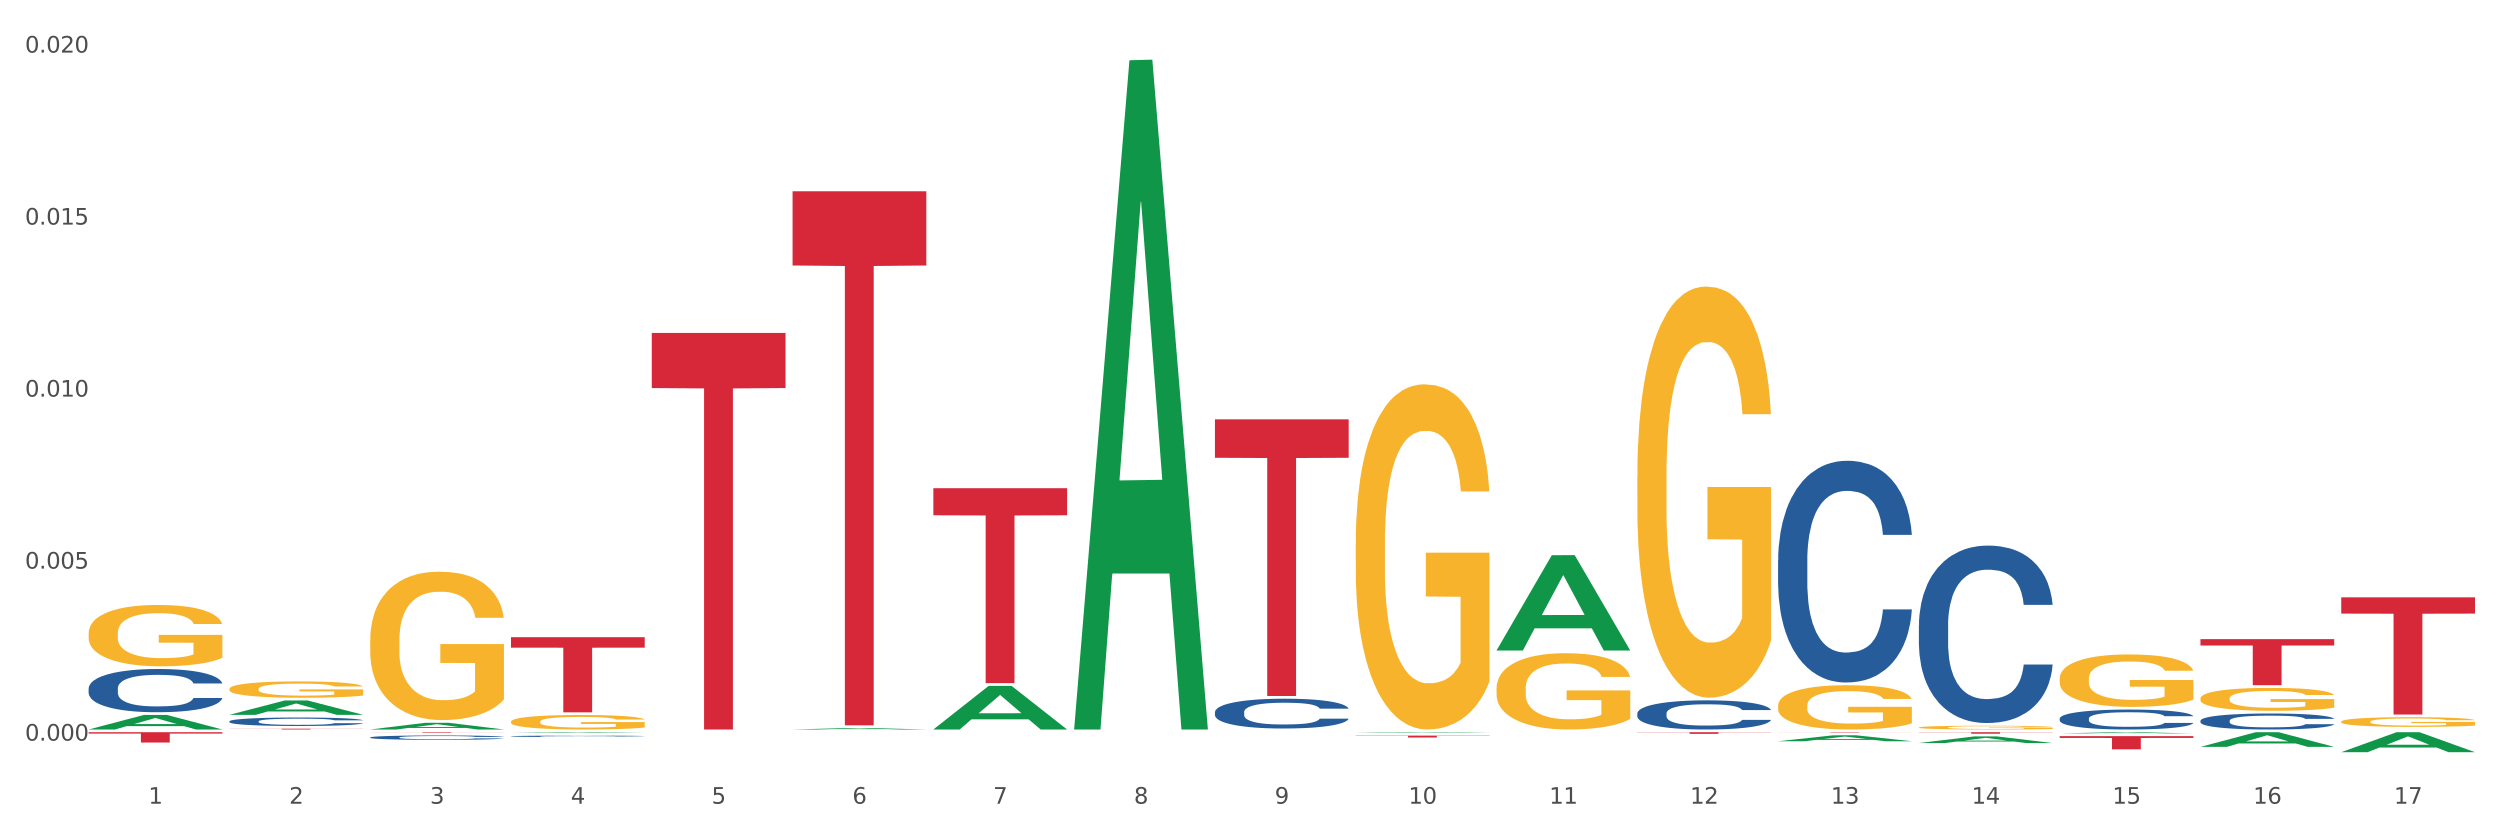 <?xml version="1.0" encoding="utf-8" standalone="no"?>
<!DOCTYPE svg PUBLIC "-//W3C//DTD SVG 1.1//EN"
  "http://www.w3.org/Graphics/SVG/1.1/DTD/svg11.dtd">
<svg xmlns:xlink="http://www.w3.org/1999/xlink" width="1080pt" height="360pt" viewBox="0 0 1080 360" xmlns="http://www.w3.org/2000/svg" version="1.1">
 <rect x="0" y="0" width="1080" height="360" fill="#333333" stroke="none"/>
 <defs>
  <style type="text/css">*{stroke-linejoin: round; stroke-linecap: butt}</style>
 </defs>
 <g id="figure_1">
  <g id="patch_1">
   <path d="M 0 360 
L 1080 360 
L 1080 0 
L 0 0 
z
" style="fill: #ffffff; stroke: #ffffff; stroke-linejoin: miter"/>
  </g>
  <g id="axes_1">
   <g id="matplotlib.axis_1">
    <g id="xtick_1">
     <g id="text_1">
      <!-- 1 -->
      <g style="fill: #4d4d4d" transform="translate(64.119 347.204) scale(0.096 -0.096)">
       <defs>
        <path id="DejaVuSans-31" d="M 794 531 
L 1825 531 
L 1825 4091 
L 703 3866 
L 703 4441 
L 1819 4666 
L 2450 4666 
L 2450 531 
L 3481 531 
L 3481 0 
L 794 0 
L 794 531 
z
" transform="scale(0.016)"/>
       </defs>
       <use xlink:href="#DejaVuSans-31"/>
      </g>
     </g>
    </g>
    <g id="xtick_2">
     <g id="text_2">
      <!-- 2 -->
      <g style="fill: #4d4d4d" transform="translate(124.94 347.204) scale(0.096 -0.096)">
       <defs>
        <path id="DejaVuSans-32" d="M 1228 531 
L 3431 531 
L 3431 0 
L 469 0 
L 469 531 
Q 828 903 1448 1529 
Q 2069 2156 2228 2338 
Q 2531 2678 2651 2914 
Q 2772 3150 2772 3378 
Q 2772 3750 2511 3984 
Q 2250 4219 1831 4219 
Q 1534 4219 1204 4116 
Q 875 4013 500 3803 
L 500 4441 
Q 881 4594 1212 4672 
Q 1544 4750 1819 4750 
Q 2544 4750 2975 4387 
Q 3406 4025 3406 3419 
Q 3406 3131 3298 2873 
Q 3191 2616 2906 2266 
Q 2828 2175 2409 1742 
Q 1991 1309 1228 531 
z
" transform="scale(0.016)"/>
       </defs>
       <use xlink:href="#DejaVuSans-32"/>
      </g>
     </g>
    </g>
    <g id="xtick_3">
     <g id="text_3">
      <!-- 3 -->
      <g style="fill: #4d4d4d" transform="translate(185.761 347.204) scale(0.096 -0.096)">
       <defs>
        <path id="DejaVuSans-33" d="M 2597 2516 
Q 3050 2419 3304 2112 
Q 3559 1806 3559 1356 
Q 3559 666 3084 287 
Q 2609 -91 1734 -91 
Q 1441 -91 1130 -33 
Q 819 25 488 141 
L 488 750 
Q 750 597 1062 519 
Q 1375 441 1716 441 
Q 2309 441 2620 675 
Q 2931 909 2931 1356 
Q 2931 1769 2642 2001 
Q 2353 2234 1838 2234 
L 1294 2234 
L 1294 2753 
L 1863 2753 
Q 2328 2753 2575 2939 
Q 2822 3125 2822 3475 
Q 2822 3834 2567 4026 
Q 2313 4219 1838 4219 
Q 1578 4219 1281 4162 
Q 984 4106 628 3988 
L 628 4550 
Q 988 4650 1302 4700 
Q 1616 4750 1894 4750 
Q 2613 4750 3031 4423 
Q 3450 4097 3450 3541 
Q 3450 3153 3228 2886 
Q 3006 2619 2597 2516 
z
" transform="scale(0.016)"/>
       </defs>
       <use xlink:href="#DejaVuSans-33"/>
      </g>
     </g>
    </g>
    <g id="xtick_4">
     <g id="text_4">
      <!-- 4 -->
      <g style="fill: #4d4d4d" transform="translate(246.582 347.204) scale(0.096 -0.096)">
       <defs>
        <path id="DejaVuSans-34" d="M 2419 4116 
L 825 1625 
L 2419 1625 
L 2419 4116 
z
M 2253 4666 
L 3047 4666 
L 3047 1625 
L 3713 1625 
L 3713 1100 
L 3047 1100 
L 3047 0 
L 2419 0 
L 2419 1100 
L 313 1100 
L 313 1709 
L 2253 4666 
z
" transform="scale(0.016)"/>
       </defs>
       <use xlink:href="#DejaVuSans-34"/>
      </g>
     </g>
    </g>
    <g id="xtick_5">
     <g id="text_5">
      <!-- 5 -->
      <g style="fill: #4d4d4d" transform="translate(307.403 347.204) scale(0.096 -0.096)">
       <defs>
        <path id="DejaVuSans-35" d="M 691 4666 
L 3169 4666 
L 3169 4134 
L 1269 4134 
L 1269 2991 
Q 1406 3038 1543 3061 
Q 1681 3084 1819 3084 
Q 2600 3084 3056 2656 
Q 3513 2228 3513 1497 
Q 3513 744 3044 326 
Q 2575 -91 1722 -91 
Q 1428 -91 1123 -41 
Q 819 9 494 109 
L 494 744 
Q 775 591 1075 516 
Q 1375 441 1709 441 
Q 2250 441 2565 725 
Q 2881 1009 2881 1497 
Q 2881 1984 2565 2268 
Q 2250 2553 1709 2553 
Q 1456 2553 1204 2497 
Q 953 2441 691 2322 
L 691 4666 
z
" transform="scale(0.016)"/>
       </defs>
       <use xlink:href="#DejaVuSans-35"/>
      </g>
     </g>
    </g>
    <g id="xtick_6">
     <g id="text_6">
      <!-- 6 -->
      <g style="fill: #4d4d4d" transform="translate(368.224 347.204) scale(0.096 -0.096)">
       <defs>
        <path id="DejaVuSans-36" d="M 2113 2584 
Q 1688 2584 1439 2293 
Q 1191 2003 1191 1497 
Q 1191 994 1439 701 
Q 1688 409 2113 409 
Q 2538 409 2786 701 
Q 3034 994 3034 1497 
Q 3034 2003 2786 2293 
Q 2538 2584 2113 2584 
z
M 3366 4563 
L 3366 3988 
Q 3128 4100 2886 4159 
Q 2644 4219 2406 4219 
Q 1781 4219 1451 3797 
Q 1122 3375 1075 2522 
Q 1259 2794 1537 2939 
Q 1816 3084 2150 3084 
Q 2853 3084 3261 2657 
Q 3669 2231 3669 1497 
Q 3669 778 3244 343 
Q 2819 -91 2113 -91 
Q 1303 -91 875 529 
Q 447 1150 447 2328 
Q 447 3434 972 4092 
Q 1497 4750 2381 4750 
Q 2619 4750 2861 4703 
Q 3103 4656 3366 4563 
z
" transform="scale(0.016)"/>
       </defs>
       <use xlink:href="#DejaVuSans-36"/>
      </g>
     </g>
    </g>
    <g id="xtick_7">
     <g id="text_7">
      <!-- 7 -->
      <g style="fill: #4d4d4d" transform="translate(429.045 347.204) scale(0.096 -0.096)">
       <defs>
        <path id="DejaVuSans-37" d="M 525 4666 
L 3525 4666 
L 3525 4397 
L 1831 0 
L 1172 0 
L 2766 4134 
L 525 4134 
L 525 4666 
z
" transform="scale(0.016)"/>
       </defs>
       <use xlink:href="#DejaVuSans-37"/>
      </g>
     </g>
    </g>
    <g id="xtick_8">
     <g id="text_8">
      <!-- 8 -->
      <g style="fill: #4d4d4d" transform="translate(489.866 347.204) scale(0.096 -0.096)">
       <defs>
        <path id="DejaVuSans-38" d="M 2034 2216 
Q 1584 2216 1326 1975 
Q 1069 1734 1069 1313 
Q 1069 891 1326 650 
Q 1584 409 2034 409 
Q 2484 409 2743 651 
Q 3003 894 3003 1313 
Q 3003 1734 2745 1975 
Q 2488 2216 2034 2216 
z
M 1403 2484 
Q 997 2584 770 2862 
Q 544 3141 544 3541 
Q 544 4100 942 4425 
Q 1341 4750 2034 4750 
Q 2731 4750 3128 4425 
Q 3525 4100 3525 3541 
Q 3525 3141 3298 2862 
Q 3072 2584 2669 2484 
Q 3125 2378 3379 2068 
Q 3634 1759 3634 1313 
Q 3634 634 3220 271 
Q 2806 -91 2034 -91 
Q 1263 -91 848 271 
Q 434 634 434 1313 
Q 434 1759 690 2068 
Q 947 2378 1403 2484 
z
M 1172 3481 
Q 1172 3119 1398 2916 
Q 1625 2713 2034 2713 
Q 2441 2713 2670 2916 
Q 2900 3119 2900 3481 
Q 2900 3844 2670 4047 
Q 2441 4250 2034 4250 
Q 1625 4250 1398 4047 
Q 1172 3844 1172 3481 
z
" transform="scale(0.016)"/>
       </defs>
       <use xlink:href="#DejaVuSans-38"/>
      </g>
     </g>
    </g>
    <g id="xtick_9">
     <g id="text_9">
      <!-- 9 -->
      <g style="fill: #4d4d4d" transform="translate(550.688 347.204) scale(0.096 -0.096)">
       <defs>
        <path id="DejaVuSans-39" d="M 703 97 
L 703 672 
Q 941 559 1184 500 
Q 1428 441 1663 441 
Q 2288 441 2617 861 
Q 2947 1281 2994 2138 
Q 2813 1869 2534 1725 
Q 2256 1581 1919 1581 
Q 1219 1581 811 2004 
Q 403 2428 403 3163 
Q 403 3881 828 4315 
Q 1253 4750 1959 4750 
Q 2769 4750 3195 4129 
Q 3622 3509 3622 2328 
Q 3622 1225 3098 567 
Q 2575 -91 1691 -91 
Q 1453 -91 1209 -44 
Q 966 3 703 97 
z
M 1959 2075 
Q 2384 2075 2632 2365 
Q 2881 2656 2881 3163 
Q 2881 3666 2632 3958 
Q 2384 4250 1959 4250 
Q 1534 4250 1286 3958 
Q 1038 3666 1038 3163 
Q 1038 2656 1286 2365 
Q 1534 2075 1959 2075 
z
" transform="scale(0.016)"/>
       </defs>
       <use xlink:href="#DejaVuSans-39"/>
      </g>
     </g>
    </g>
    <g id="xtick_10">
     <g id="text_10">
      <!-- 10 -->
      <g style="fill: #4d4d4d" transform="translate(608.455 347.204) scale(0.096 -0.096)">
       <defs>
        <path id="DejaVuSans-30" d="M 2034 4250 
Q 1547 4250 1301 3770 
Q 1056 3291 1056 2328 
Q 1056 1369 1301 889 
Q 1547 409 2034 409 
Q 2525 409 2770 889 
Q 3016 1369 3016 2328 
Q 3016 3291 2770 3770 
Q 2525 4250 2034 4250 
z
M 2034 4750 
Q 2819 4750 3233 4129 
Q 3647 3509 3647 2328 
Q 3647 1150 3233 529 
Q 2819 -91 2034 -91 
Q 1250 -91 836 529 
Q 422 1150 422 2328 
Q 422 3509 836 4129 
Q 1250 4750 2034 4750 
z
" transform="scale(0.016)"/>
       </defs>
       <use xlink:href="#DejaVuSans-31"/>
       <use xlink:href="#DejaVuSans-30" transform="translate(63.623 0)"/>
      </g>
     </g>
    </g>
    <g id="xtick_11">
     <g id="text_11">
      <!-- 11 -->
      <g style="fill: #4d4d4d" transform="translate(669.276 347.204) scale(0.096 -0.096)">
       <use xlink:href="#DejaVuSans-31"/>
       <use xlink:href="#DejaVuSans-31" transform="translate(63.623 0)"/>
      </g>
     </g>
    </g>
    <g id="xtick_12">
     <g id="text_12">
      <!-- 12 -->
      <g style="fill: #4d4d4d" transform="translate(730.097 347.204) scale(0.096 -0.096)">
       <use xlink:href="#DejaVuSans-31"/>
       <use xlink:href="#DejaVuSans-32" transform="translate(63.623 0)"/>
      </g>
     </g>
    </g>
    <g id="xtick_13">
     <g id="text_13">
      <!-- 13 -->
      <g style="fill: #4d4d4d" transform="translate(790.918 347.204) scale(0.096 -0.096)">
       <use xlink:href="#DejaVuSans-31"/>
       <use xlink:href="#DejaVuSans-33" transform="translate(63.623 0)"/>
      </g>
     </g>
    </g>
    <g id="xtick_14">
     <g id="text_14">
      <!-- 14 -->
      <g style="fill: #4d4d4d" transform="translate(851.739 347.204) scale(0.096 -0.096)">
       <use xlink:href="#DejaVuSans-31"/>
       <use xlink:href="#DejaVuSans-34" transform="translate(63.623 0)"/>
      </g>
     </g>
    </g>
    <g id="xtick_15">
     <g id="text_15">
      <!-- 15 -->
      <g style="fill: #4d4d4d" transform="translate(912.56 347.204) scale(0.096 -0.096)">
       <use xlink:href="#DejaVuSans-31"/>
       <use xlink:href="#DejaVuSans-35" transform="translate(63.623 0)"/>
      </g>
     </g>
    </g>
    <g id="xtick_16">
     <g id="text_16">
      <!-- 16 -->
      <g style="fill: #4d4d4d" transform="translate(973.381 347.204) scale(0.096 -0.096)">
       <use xlink:href="#DejaVuSans-31"/>
       <use xlink:href="#DejaVuSans-36" transform="translate(63.623 0)"/>
      </g>
     </g>
    </g>
    <g id="xtick_17">
     <g id="text_17">
      <!-- 17 -->
      <g style="fill: #4d4d4d" transform="translate(1034.202 347.204) scale(0.096 -0.096)">
       <use xlink:href="#DejaVuSans-31"/>
       <use xlink:href="#DejaVuSans-37" transform="translate(63.623 0)"/>
      </g>
     </g>
    </g>
    <g id="xtick_18"/>
    <g id="xtick_19"/>
    <g id="xtick_20"/>
    <g id="xtick_21"/>
    <g id="xtick_22"/>
    <g id="xtick_23"/>
    <g id="xtick_24"/>
    <g id="xtick_25"/>
    <g id="xtick_26"/>
    <g id="xtick_27"/>
    <g id="xtick_28"/>
    <g id="xtick_29"/>
    <g id="xtick_30"/>
    <g id="xtick_31"/>
    <g id="xtick_32"/>
    <g id="xtick_33"/>
   </g>
   <g id="matplotlib.axis_2">
    <g id="ytick_1">
     <g id="text_18">
      <!-- 0.000 -->
      <g style="fill: #4d4d4d" transform="translate(10.8 319.953) scale(0.096 -0.096)">
       <defs>
        <path id="DejaVuSans-2e" d="M 684 794 
L 1344 794 
L 1344 0 
L 684 0 
L 684 794 
z
" transform="scale(0.016)"/>
       </defs>
       <use xlink:href="#DejaVuSans-30"/>
       <use xlink:href="#DejaVuSans-2e" transform="translate(63.623 0)"/>
       <use xlink:href="#DejaVuSans-30" transform="translate(95.41 0)"/>
       <use xlink:href="#DejaVuSans-30" transform="translate(159.033 0)"/>
       <use xlink:href="#DejaVuSans-30" transform="translate(222.656 0)"/>
      </g>
     </g>
    </g>
    <g id="ytick_2">
     <g id="text_19">
      <!-- 0.005 -->
      <g style="fill: #4d4d4d" transform="translate(10.8 245.644) scale(0.096 -0.096)">
       <use xlink:href="#DejaVuSans-30"/>
       <use xlink:href="#DejaVuSans-2e" transform="translate(63.623 0)"/>
       <use xlink:href="#DejaVuSans-30" transform="translate(95.41 0)"/>
       <use xlink:href="#DejaVuSans-30" transform="translate(159.033 0)"/>
       <use xlink:href="#DejaVuSans-35" transform="translate(222.656 0)"/>
      </g>
     </g>
    </g>
    <g id="ytick_3">
     <g id="text_20">
      <!-- 0.010 -->
      <g style="fill: #4d4d4d" transform="translate(10.8 171.335) scale(0.096 -0.096)">
       <use xlink:href="#DejaVuSans-30"/>
       <use xlink:href="#DejaVuSans-2e" transform="translate(63.623 0)"/>
       <use xlink:href="#DejaVuSans-30" transform="translate(95.41 0)"/>
       <use xlink:href="#DejaVuSans-31" transform="translate(159.033 0)"/>
       <use xlink:href="#DejaVuSans-30" transform="translate(222.656 0)"/>
      </g>
     </g>
    </g>
    <g id="ytick_4">
     <g id="text_21">
      <!-- 0.015 -->
      <g style="fill: #4d4d4d" transform="translate(10.8 97.027) scale(0.096 -0.096)">
       <use xlink:href="#DejaVuSans-30"/>
       <use xlink:href="#DejaVuSans-2e" transform="translate(63.623 0)"/>
       <use xlink:href="#DejaVuSans-30" transform="translate(95.41 0)"/>
       <use xlink:href="#DejaVuSans-31" transform="translate(159.033 0)"/>
       <use xlink:href="#DejaVuSans-35" transform="translate(222.656 0)"/>
      </g>
     </g>
    </g>
    <g id="ytick_5">
     <g id="text_22">
      <!-- 0.020 -->
      <g style="fill: #4d4d4d" transform="translate(10.8 22.718) scale(0.096 -0.096)">
       <use xlink:href="#DejaVuSans-30"/>
       <use xlink:href="#DejaVuSans-2e" transform="translate(63.623 0)"/>
       <use xlink:href="#DejaVuSans-30" transform="translate(95.41 0)"/>
       <use xlink:href="#DejaVuSans-32" transform="translate(159.033 0)"/>
       <use xlink:href="#DejaVuSans-30" transform="translate(222.656 0)"/>
      </g>
     </g>
    </g>
    <g id="ytick_6"/>
    <g id="ytick_7"/>
    <g id="ytick_8"/>
    <g id="ytick_9"/>
   </g>
   <g id="PolyCollection_1">
    <path d="M 585.673 316.615 
L 585.732 316.615 
L 609.559 316.306 
L 619.447 316.306 
L 643.453 316.616 
L 632.016 316.616 
L 626.833 316.544 
L 602.232 316.544 
L 602.053 316.545 
L 597.05 316.616 
L 585.673 316.616 
L 585.673 316.615 
L 605.33 316.5 
L 623.736 316.5 
L 614.622 316.372 
L 614.503 316.371 
L 614.384 316.372 
L 605.27 316.5 
L 605.33 316.5 
L 585.673 316.615 
z
" clip-path="url(#p9f9dfe9808)" style="fill: #109648"/>
    <path d="M 464.03 314.6 
L 464.09 314.328 
L 487.917 26.031 
L 497.805 25.759 
L 521.81 315.144 
L 510.374 315.144 
L 505.191 247.756 
L 480.59 247.756 
L 480.411 248.843 
L 475.408 315.144 
L 464.03 315.144 
L 464.03 314.6 
L 483.688 207.542 
L 502.094 207.27 
L 492.98 87.44 
L 492.861 86.897 
L 492.742 87.712 
L 483.628 207.27 
L 483.688 207.542 
L 464.03 314.6 
z
" clip-path="url(#p9f9dfe9808)" style="fill: #109648"/>
    <path d="M 403.209 315.108 
L 403.269 315.09 
L 427.096 296.304 
L 436.984 296.286 
L 460.989 315.144 
L 449.553 315.144 
L 444.37 310.752 
L 419.769 310.752 
L 419.59 310.823 
L 414.587 315.144 
L 403.209 315.144 
L 403.209 315.108 
L 422.866 308.132 
L 441.273 308.114 
L 432.159 300.305 
L 432.04 300.27 
L 431.921 300.323 
L 422.807 308.114 
L 422.866 308.132 
L 403.209 315.108 
z
" clip-path="url(#p9f9dfe9808)" style="fill: #109648"/>
    <path d="M 342.388 315.142 
L 342.448 315.142 
L 366.275 314.51 
L 376.163 314.509 
L 400.168 315.144 
L 388.731 315.144 
L 383.549 314.996 
L 358.948 314.996 
L 358.769 314.998 
L 353.766 315.144 
L 342.388 315.144 
L 342.388 315.142 
L 362.045 314.908 
L 380.452 314.907 
L 371.338 314.644 
L 371.219 314.643 
L 371.1 314.645 
L 361.986 314.907 
L 362.045 314.908 
L 342.388 315.142 
z
" clip-path="url(#p9f9dfe9808)" style="fill: #109648"/>
    <path d="M 220.746 316.632 
L 220.806 316.632 
L 244.633 316.306 
L 254.521 316.306 
L 278.526 316.633 
L 267.089 316.633 
L 261.907 316.557 
L 237.306 316.557 
L 237.127 316.558 
L 232.123 316.633 
L 220.746 316.633 
L 220.746 316.632 
L 240.403 316.511 
L 258.81 316.511 
L 249.696 316.376 
L 249.577 316.375 
L 249.457 316.376 
L 240.344 316.511 
L 240.403 316.511 
L 220.746 316.632 
z
" clip-path="url(#p9f9dfe9808)" style="fill: #109648"/>
    <path d="M 159.925 315.138 
L 159.985 315.135 
L 183.811 312.239 
L 193.7 312.236 
L 217.705 315.144 
L 206.268 315.144 
L 201.086 314.467 
L 176.485 314.467 
L 176.306 314.477 
L 171.302 315.144 
L 159.925 315.144 
L 159.925 315.138 
L 179.582 314.062 
L 197.988 314.06 
L 188.875 312.856 
L 188.756 312.85 
L 188.636 312.859 
L 179.523 314.06 
L 179.582 314.062 
L 159.925 315.138 
z
" clip-path="url(#p9f9dfe9808)" style="fill: #109648"/>
    <path d="M 99.104 308.798 
L 99.164 308.792 
L 122.99 302.607 
L 132.879 302.602 
L 156.884 308.81 
L 145.447 308.81 
L 140.265 307.364 
L 115.664 307.364 
L 115.485 307.387 
L 110.481 308.81 
L 99.104 308.81 
L 99.104 308.798 
L 118.761 306.501 
L 137.167 306.495 
L 128.054 303.925 
L 127.934 303.913 
L 127.815 303.931 
L 118.702 306.495 
L 118.761 306.501 
L 99.104 308.798 
z
" clip-path="url(#p9f9dfe9808)" style="fill: #109648"/>
    <path d="M 38.283 315.132 
L 38.343 315.126 
L 62.169 308.854 
L 72.058 308.848 
L 96.063 315.144 
L 84.626 315.144 
L 79.444 313.678 
L 54.843 313.678 
L 54.664 313.701 
L 49.66 315.144 
L 38.283 315.144 
L 38.283 315.132 
L 57.94 312.803 
L 76.346 312.797 
L 67.233 310.19 
L 67.113 310.178 
L 66.994 310.196 
L 57.881 312.797 
L 57.94 312.803 
L 38.283 315.132 
z
" clip-path="url(#p9f9dfe9808)" style="fill: #109648"/>
    <path d="M 889.778 316.839 
L 889.837 316.839 
L 913.664 316.306 
L 923.552 316.306 
L 947.558 316.84 
L 936.121 316.84 
L 930.939 316.716 
L 906.337 316.716 
L 906.159 316.718 
L 901.155 316.84 
L 889.778 316.84 
L 889.778 316.839 
L 909.435 316.641 
L 927.841 316.641 
L 918.727 316.42 
L 918.608 316.419 
L 918.489 316.42 
L 909.375 316.641 
L 909.435 316.641 
L 889.778 316.839 
z
" clip-path="url(#p9f9dfe9808)" style="fill: #109648"/>
    <path d="M 828.957 320.993 
L 829.016 320.991 
L 852.843 318.136 
L 862.731 318.134 
L 886.737 320.999 
L 875.3 320.999 
L 870.118 320.331 
L 845.516 320.331 
L 845.338 320.342 
L 840.334 320.999 
L 828.957 320.999 
L 828.957 320.993 
L 848.614 319.933 
L 867.02 319.931 
L 857.906 318.744 
L 857.787 318.739 
L 857.668 318.747 
L 848.554 319.931 
L 848.614 319.933 
L 828.957 320.993 
z
" clip-path="url(#p9f9dfe9808)" style="fill: #109648"/>
    <path d="M 768.136 320.21 
L 768.195 320.208 
L 792.022 317.65 
L 801.91 317.648 
L 825.916 320.215 
L 814.479 320.215 
L 809.297 319.617 
L 784.695 319.617 
L 784.517 319.627 
L 779.513 320.215 
L 768.136 320.215 
L 768.136 320.21 
L 787.793 319.26 
L 806.199 319.258 
L 797.085 318.195 
L 796.966 318.19 
L 796.847 318.197 
L 787.733 319.258 
L 787.793 319.26 
L 768.136 320.21 
z
" clip-path="url(#p9f9dfe9808)" style="fill: #109648"/>
    <path d="M 646.494 280.954 
L 646.553 280.915 
L 670.38 239.849 
L 680.268 239.81 
L 704.274 281.032 
L 692.837 281.032 
L 687.654 271.433 
L 663.053 271.433 
L 662.875 271.587 
L 657.871 281.032 
L 646.494 281.032 
L 646.494 280.954 
L 666.151 265.704 
L 684.557 265.665 
L 675.443 248.596 
L 675.324 248.519 
L 675.205 248.635 
L 666.091 265.665 
L 666.151 265.704 
L 646.494 280.954 
z
" clip-path="url(#p9f9dfe9808)" style="fill: #109648"/>
    <path d="M 99.104 314.787 
L 156.884 314.787 
L 156.884 314.837 
L 134.155 314.837 
L 134.155 315.144 
L 121.696 315.144 
L 121.696 314.837 
L 99.104 314.837 
L 99.104 314.787 
L 99.104 314.787 
z
" clip-path="url(#p9f9dfe9808)" style="fill: #d62839"/>
    <path d="M 950.599 276.097 
L 1008.379 276.097 
L 1008.379 278.866 
L 985.65 278.884 
L 985.65 296.017 
L 973.191 296.017 
L 973.191 278.884 
L 950.599 278.866 
L 950.599 276.116 
L 950.599 276.097 
z
" clip-path="url(#p9f9dfe9808)" style="fill: #d62839"/>
    <path d="M 768.136 316.306 
L 825.916 316.306 
L 825.916 316.331 
L 803.187 316.331 
L 803.187 316.485 
L 790.727 316.485 
L 790.727 316.331 
L 768.136 316.331 
L 768.136 316.306 
L 768.136 316.306 
z
" clip-path="url(#p9f9dfe9808)" style="fill: #d62839"/>
    <path d="M 828.957 316.306 
L 886.737 316.306 
L 886.737 316.398 
L 864.008 316.399 
L 864.008 316.972 
L 851.549 316.972 
L 851.549 316.399 
L 828.957 316.398 
L 828.957 316.306 
L 828.957 316.306 
z
" clip-path="url(#p9f9dfe9808)" style="fill: #d62839"/>
    <path d="M 1011.42 258.047 
L 1069.2 258.047 
L 1069.2 265.081 
L 1046.471 265.128 
L 1046.471 308.664 
L 1034.012 308.664 
L 1034.012 265.128 
L 1011.42 265.081 
L 1011.42 258.094 
L 1011.42 258.047 
z
" clip-path="url(#p9f9dfe9808)" style="fill: #d62839"/>
    <path d="M 889.778 318.002 
L 947.558 318.002 
L 947.558 318.796 
L 924.829 318.802 
L 924.829 323.716 
L 912.37 323.716 
L 912.37 318.802 
L 889.778 318.796 
L 889.778 318.008 
L 889.778 318.002 
z
" clip-path="url(#p9f9dfe9808)" style="fill: #d62839"/>
    <path d="M 38.283 316.306 
L 96.063 316.306 
L 96.063 316.925 
L 73.334 316.93 
L 73.334 320.765 
L 60.875 320.765 
L 60.875 316.93 
L 38.283 316.925 
L 38.283 316.31 
L 38.283 316.306 
z
" clip-path="url(#p9f9dfe9808)" style="fill: #d62839"/>
    <path d="M 768.136 242.092 
L 768.204 242.005 
L 768.204 239.555 
L 768.409 236.231 
L 769.16 230.107 
L 770.116 225.47 
L 771.756 220.046 
L 772.643 217.772 
L 773.804 215.234 
L 776.195 211.123 
L 778.927 207.623 
L 780.839 205.699 
L 782.273 204.474 
L 785.483 202.287 
L 787.327 201.324 
L 789.24 200.537 
L 790.879 200.012 
L 793.611 199.4 
L 795.796 199.137 
L 798.323 199.05 
L 800.441 199.137 
L 803.241 199.487 
L 807.339 200.537 
L 808.91 201.149 
L 811.027 202.199 
L 813.212 203.599 
L 814.988 204.999 
L 817.037 207.011 
L 819.154 209.635 
L 821.203 212.96 
L 822.637 216.022 
L 823.799 219.259 
L 824.823 223.196 
L 825.574 227.482 
L 825.916 231.069 
L 813.417 231.069 
L 813.076 227.832 
L 812.393 224.333 
L 811.71 221.971 
L 810.959 220.046 
L 809.797 217.859 
L 808.773 216.459 
L 807.066 214.797 
L 805.495 213.747 
L 804.197 213.135 
L 802.626 212.61 
L 799.28 212.085 
L 796.889 212.085 
L 795.387 212.26 
L 793.543 212.697 
L 791.972 213.31 
L 790.128 214.36 
L 788.693 215.497 
L 787.259 216.984 
L 786.44 218.034 
L 785.21 219.959 
L 784.391 221.533 
L 783.298 224.245 
L 782.683 226.17 
L 781.59 231.157 
L 781.112 234.831 
L 780.907 237.368 
L 780.771 240.168 
L 780.771 253.815 
L 781.181 259.939 
L 781.522 262.564 
L 782.069 265.538 
L 783.093 269.387 
L 784.596 273.149 
L 786.166 275.861 
L 787.464 277.524 
L 788.693 278.748 
L 789.923 279.711 
L 791.425 280.585 
L 792.655 281.11 
L 794.499 281.635 
L 796.684 281.898 
L 798.392 281.898 
L 801.875 281.46 
L 803.446 281.023 
L 804.948 280.411 
L 806.587 279.448 
L 807.885 278.398 
L 808.636 277.611 
L 809.866 275.949 
L 810.822 274.199 
L 811.641 272.187 
L 812.188 270.437 
L 812.803 267.813 
L 813.281 264.838 
L 813.417 263.264 
L 825.916 263.264 
L 825.643 266.413 
L 825.164 269.475 
L 824.208 273.587 
L 823.457 275.949 
L 822.296 278.836 
L 821.067 281.285 
L 819.359 283.997 
L 817.788 286.01 
L 816.149 287.759 
L 814.373 289.334 
L 811.163 291.521 
L 810.002 292.133 
L 807.544 293.183 
L 805.631 293.796 
L 802.831 294.408 
L 799.963 294.758 
L 796.957 294.845 
L 794.294 294.671 
L 791.357 294.146 
L 789.513 293.621 
L 787.464 292.833 
L 785.074 291.609 
L 782.82 290.121 
L 780.703 288.372 
L 778.722 286.359 
L 776.878 284.085 
L 774.487 280.323 
L 772.712 276.649 
L 771.414 273.237 
L 770.526 270.35 
L 769.638 266.675 
L 769.16 264.138 
L 768.409 258.014 
L 768.136 252.328 
L 768.136 242.092 
z
" clip-path="url(#p9f9dfe9808)" style="fill: #255c99"/>
    <path d="M 707.315 308.208 
L 707.383 308.197 
L 707.383 307.875 
L 707.588 307.438 
L 708.339 306.633 
L 709.295 306.023 
L 710.934 305.31 
L 711.822 305.011 
L 712.983 304.677 
L 715.374 304.137 
L 718.106 303.677 
L 720.018 303.424 
L 721.452 303.263 
L 724.662 302.975 
L 726.506 302.849 
L 728.419 302.745 
L 730.058 302.676 
L 732.79 302.596 
L 734.975 302.561 
L 737.502 302.55 
L 739.62 302.561 
L 742.42 302.607 
L 746.518 302.745 
L 748.089 302.826 
L 750.206 302.964 
L 752.391 303.148 
L 754.167 303.332 
L 756.216 303.596 
L 758.333 303.941 
L 760.382 304.378 
L 761.816 304.781 
L 762.977 305.206 
L 764.002 305.724 
L 764.753 306.288 
L 765.095 306.759 
L 752.596 306.759 
L 752.255 306.334 
L 751.572 305.874 
L 750.889 305.563 
L 750.137 305.31 
L 748.976 305.022 
L 747.952 304.838 
L 746.244 304.62 
L 744.674 304.482 
L 743.376 304.401 
L 741.805 304.332 
L 738.459 304.263 
L 736.068 304.263 
L 734.566 304.286 
L 732.721 304.344 
L 731.151 304.424 
L 729.307 304.562 
L 727.872 304.712 
L 726.438 304.907 
L 725.619 305.045 
L 724.389 305.298 
L 723.57 305.505 
L 722.477 305.862 
L 721.862 306.115 
L 720.769 306.771 
L 720.291 307.254 
L 720.086 307.587 
L 719.95 307.955 
L 719.95 309.749 
L 720.36 310.555 
L 720.701 310.9 
L 721.247 311.291 
L 722.272 311.797 
L 723.774 312.291 
L 725.345 312.648 
L 726.643 312.866 
L 727.872 313.027 
L 729.102 313.154 
L 730.604 313.269 
L 731.834 313.338 
L 733.678 313.407 
L 735.863 313.441 
L 737.571 313.441 
L 741.054 313.384 
L 742.625 313.326 
L 744.127 313.246 
L 745.766 313.119 
L 747.064 312.981 
L 747.815 312.878 
L 749.045 312.659 
L 750.001 312.429 
L 750.82 312.165 
L 751.367 311.935 
L 751.981 311.59 
L 752.46 311.199 
L 752.596 310.992 
L 765.095 310.992 
L 764.821 311.406 
L 764.343 311.808 
L 763.387 312.349 
L 762.636 312.659 
L 761.475 313.039 
L 760.246 313.361 
L 758.538 313.717 
L 756.967 313.982 
L 755.328 314.212 
L 753.552 314.419 
L 750.342 314.707 
L 749.181 314.787 
L 746.723 314.925 
L 744.81 315.006 
L 742.01 315.086 
L 739.141 315.132 
L 736.136 315.144 
L 733.473 315.121 
L 730.536 315.052 
L 728.692 314.983 
L 726.643 314.879 
L 724.253 314.718 
L 721.999 314.522 
L 719.881 314.292 
L 717.901 314.028 
L 716.057 313.729 
L 713.666 313.234 
L 711.891 312.751 
L 710.593 312.303 
L 709.705 311.923 
L 708.817 311.44 
L 708.339 311.107 
L 707.588 310.302 
L 707.315 309.554 
L 707.315 308.208 
z
" clip-path="url(#p9f9dfe9808)" style="fill: #255c99"/>
    <path d="M 524.851 307.622 
L 524.92 307.61 
L 524.92 307.281 
L 525.125 306.834 
L 525.876 306.011 
L 526.832 305.387 
L 528.471 304.658 
L 529.359 304.353 
L 530.52 304.012 
L 532.911 303.459 
L 535.643 302.988 
L 537.555 302.73 
L 538.989 302.565 
L 542.199 302.271 
L 544.043 302.142 
L 545.956 302.036 
L 547.595 301.965 
L 550.327 301.883 
L 552.512 301.848 
L 555.039 301.836 
L 557.156 301.848 
L 559.957 301.895 
L 564.054 302.036 
L 565.625 302.118 
L 567.743 302.259 
L 569.928 302.447 
L 571.704 302.636 
L 573.753 302.906 
L 575.87 303.259 
L 577.919 303.706 
L 579.353 304.117 
L 580.514 304.553 
L 581.539 305.082 
L 582.29 305.658 
L 582.632 306.14 
L 570.133 306.14 
L 569.792 305.705 
L 569.109 305.235 
L 568.426 304.917 
L 567.674 304.658 
L 566.513 304.364 
L 565.489 304.176 
L 563.781 303.953 
L 562.21 303.812 
L 560.913 303.729 
L 559.342 303.659 
L 555.995 303.588 
L 553.605 303.588 
L 552.102 303.612 
L 550.258 303.67 
L 548.687 303.753 
L 546.843 303.894 
L 545.409 304.047 
L 543.975 304.247 
L 543.155 304.388 
L 541.926 304.647 
L 541.106 304.858 
L 540.014 305.223 
L 539.399 305.482 
L 538.306 306.152 
L 537.828 306.646 
L 537.623 306.987 
L 537.487 307.363 
L 537.487 309.198 
L 537.896 310.021 
L 538.238 310.374 
L 538.784 310.774 
L 539.809 311.291 
L 541.311 311.797 
L 542.882 312.161 
L 544.18 312.385 
L 545.409 312.549 
L 546.639 312.679 
L 548.141 312.796 
L 549.37 312.867 
L 551.214 312.937 
L 553.4 312.973 
L 555.107 312.973 
L 558.591 312.914 
L 560.162 312.855 
L 561.664 312.773 
L 563.303 312.643 
L 564.601 312.502 
L 565.352 312.397 
L 566.582 312.173 
L 567.538 311.938 
L 568.357 311.667 
L 568.904 311.432 
L 569.518 311.079 
L 569.996 310.68 
L 570.133 310.468 
L 582.632 310.468 
L 582.358 310.891 
L 581.88 311.303 
L 580.924 311.856 
L 580.173 312.173 
L 579.012 312.561 
L 577.782 312.89 
L 576.075 313.255 
L 574.504 313.525 
L 572.865 313.761 
L 571.089 313.972 
L 567.879 314.266 
L 566.718 314.349 
L 564.259 314.49 
L 562.347 314.572 
L 559.547 314.654 
L 556.678 314.702 
L 553.673 314.713 
L 551.01 314.69 
L 548.073 314.619 
L 546.229 314.549 
L 544.18 314.443 
L 541.789 314.278 
L 539.536 314.078 
L 537.418 313.843 
L 535.438 313.573 
L 533.594 313.267 
L 531.203 312.761 
L 529.427 312.267 
L 528.13 311.809 
L 527.242 311.42 
L 526.354 310.926 
L 525.876 310.585 
L 525.125 309.762 
L 524.851 308.998 
L 524.851 307.622 
z
" clip-path="url(#p9f9dfe9808)" style="fill: #255c99"/>
    <path d="M 950.599 322.645 
L 950.658 322.639 
L 974.485 316.312 
L 984.373 316.306 
L 1008.379 322.657 
L 996.942 322.657 
L 991.76 321.178 
L 967.159 321.178 
L 966.98 321.202 
L 961.976 322.657 
L 950.599 322.657 
L 950.599 322.645 
L 970.256 320.295 
L 988.662 320.289 
L 979.549 317.659 
L 979.429 317.648 
L 979.31 317.665 
L 970.196 320.289 
L 970.256 320.295 
L 950.599 322.645 
z
" clip-path="url(#p9f9dfe9808)" style="fill: #109648"/>
    <path d="M 1011.42 324.933 
L 1011.48 324.925 
L 1035.306 316.314 
L 1045.194 316.306 
L 1069.2 324.95 
L 1057.763 324.95 
L 1052.581 322.937 
L 1027.98 322.937 
L 1027.801 322.969 
L 1022.797 324.95 
L 1011.42 324.95 
L 1011.42 324.933 
L 1031.077 321.735 
L 1049.483 321.727 
L 1040.37 318.148 
L 1040.25 318.132 
L 1040.131 318.156 
L 1031.018 321.727 
L 1031.077 321.735 
L 1011.42 324.933 
z
" clip-path="url(#p9f9dfe9808)" style="fill: #109648"/>
    <path d="M 524.851 181.146 
L 582.632 181.146 
L 582.632 197.756 
L 559.903 197.868 
L 559.903 300.674 
L 547.443 300.674 
L 547.443 197.868 
L 524.851 197.756 
L 524.851 181.258 
L 524.851 181.146 
z
" clip-path="url(#p9f9dfe9808)" style="fill: #d62839"/>
    <path d="M 403.209 210.894 
L 460.989 210.894 
L 460.989 222.599 
L 438.261 222.678 
L 438.261 295.124 
L 425.801 295.124 
L 425.801 222.678 
L 403.209 222.599 
L 403.209 210.973 
L 403.209 210.894 
z
" clip-path="url(#p9f9dfe9808)" style="fill: #d62839"/>
    <path d="M 707.315 316.306 
L 765.095 316.306 
L 765.095 316.408 
L 742.366 316.409 
L 742.366 317.043 
L 729.906 317.043 
L 729.906 316.409 
L 707.315 316.408 
L 707.315 316.306 
L 707.315 316.306 
z
" clip-path="url(#p9f9dfe9808)" style="fill: #d62839"/>
    <path d="M 585.673 317.778 
L 643.453 317.778 
L 643.453 317.893 
L 620.724 317.894 
L 620.724 318.609 
L 608.264 318.609 
L 608.264 317.894 
L 585.673 317.893 
L 585.673 317.779 
L 585.673 317.778 
z
" clip-path="url(#p9f9dfe9808)" style="fill: #d62839"/>
    <path d="M 342.388 82.632 
L 400.168 82.632 
L 400.168 114.694 
L 377.44 114.91 
L 377.44 313.347 
L 364.98 313.347 
L 364.98 114.91 
L 342.388 114.694 
L 342.388 82.848 
L 342.388 82.632 
z
" clip-path="url(#p9f9dfe9808)" style="fill: #d62839"/>
    <path d="M 281.567 143.831 
L 339.347 143.831 
L 339.347 167.638 
L 316.619 167.799 
L 316.619 315.144 
L 304.159 315.144 
L 304.159 167.799 
L 281.567 167.638 
L 281.567 143.992 
L 281.567 143.831 
z
" clip-path="url(#p9f9dfe9808)" style="fill: #d62839"/>
    <path d="M 220.746 275.271 
L 278.526 275.271 
L 278.526 279.78 
L 255.798 279.81 
L 255.798 307.717 
L 243.338 307.717 
L 243.338 279.81 
L 220.746 279.78 
L 220.746 275.301 
L 220.746 275.271 
z
" clip-path="url(#p9f9dfe9808)" style="fill: #d62839"/>
    <path d="M 159.925 316.306 
L 217.705 316.306 
L 217.705 316.34 
L 194.977 316.341 
L 194.977 316.555 
L 182.517 316.555 
L 182.517 316.341 
L 159.925 316.34 
L 159.925 316.306 
L 159.925 316.306 
z
" clip-path="url(#p9f9dfe9808)" style="fill: #d62839"/>
    <path d="M 99.104 311.613 
L 99.172 311.61 
L 99.172 311.516 
L 99.377 311.39 
L 100.129 311.156 
L 101.085 310.979 
L 102.724 310.772 
L 103.612 310.686 
L 104.773 310.589 
L 107.163 310.432 
L 109.895 310.299 
L 111.807 310.225 
L 113.242 310.179 
L 116.452 310.095 
L 118.296 310.059 
L 120.208 310.028 
L 121.847 310.008 
L 124.579 309.985 
L 126.765 309.975 
L 129.292 309.972 
L 131.409 309.975 
L 134.209 309.988 
L 138.307 310.028 
L 139.878 310.052 
L 141.995 310.092 
L 144.181 310.145 
L 145.956 310.199 
L 148.005 310.275 
L 150.123 310.375 
L 152.172 310.502 
L 153.606 310.619 
L 154.767 310.742 
L 155.791 310.893 
L 156.543 311.056 
L 156.884 311.193 
L 144.386 311.193 
L 144.044 311.069 
L 143.361 310.936 
L 142.678 310.846 
L 141.927 310.772 
L 140.766 310.689 
L 139.741 310.636 
L 138.034 310.572 
L 136.463 310.532 
L 135.165 310.509 
L 133.594 310.489 
L 130.248 310.469 
L 127.857 310.469 
L 126.355 310.476 
L 124.511 310.492 
L 122.94 310.516 
L 121.096 310.556 
L 119.662 310.599 
L 118.227 310.656 
L 117.408 310.696 
L 116.179 310.769 
L 115.359 310.829 
L 114.266 310.933 
L 113.652 311.006 
L 112.559 311.196 
L 112.081 311.336 
L 111.876 311.433 
L 111.739 311.54 
L 111.739 312.06 
L 112.149 312.294 
L 112.49 312.394 
L 113.037 312.507 
L 114.061 312.654 
L 115.564 312.797 
L 117.135 312.901 
L 118.432 312.964 
L 119.662 313.011 
L 120.891 313.048 
L 122.394 313.081 
L 123.623 313.101 
L 125.467 313.121 
L 127.653 313.131 
L 129.36 313.131 
L 132.843 313.114 
L 134.414 313.098 
L 135.917 313.074 
L 137.556 313.038 
L 138.853 312.998 
L 139.605 312.968 
L 140.834 312.904 
L 141.79 312.838 
L 142.61 312.761 
L 143.156 312.694 
L 143.771 312.594 
L 144.249 312.481 
L 144.386 312.421 
L 156.884 312.421 
L 156.611 312.541 
L 156.133 312.657 
L 155.177 312.814 
L 154.425 312.904 
L 153.264 313.014 
L 152.035 313.108 
L 150.327 313.211 
L 148.757 313.288 
L 147.117 313.355 
L 145.342 313.415 
L 142.132 313.498 
L 140.971 313.521 
L 138.512 313.561 
L 136.6 313.585 
L 133.799 313.608 
L 130.931 313.622 
L 127.926 313.625 
L 125.262 313.618 
L 122.325 313.598 
L 120.481 313.578 
L 118.432 313.548 
L 116.042 313.501 
L 113.788 313.445 
L 111.671 313.378 
L 109.69 313.301 
L 107.846 313.215 
L 105.456 313.071 
L 103.68 312.931 
L 102.382 312.801 
L 101.494 312.691 
L 100.607 312.551 
L 100.129 312.454 
L 99.377 312.22 
L 99.104 312.003 
L 99.104 311.613 
z
" clip-path="url(#p9f9dfe9808)" style="fill: #255c99"/>
    <path d="M 38.283 297.401 
L 38.351 297.384 
L 38.351 296.906 
L 38.556 296.258 
L 39.307 295.064 
L 40.264 294.16 
L 41.903 293.103 
L 42.791 292.659 
L 43.952 292.164 
L 46.342 291.363 
L 49.074 290.681 
L 50.986 290.305 
L 52.421 290.067 
L 55.631 289.64 
L 57.475 289.452 
L 59.387 289.299 
L 61.026 289.197 
L 63.758 289.077 
L 65.944 289.026 
L 68.471 289.009 
L 70.588 289.026 
L 73.388 289.094 
L 77.486 289.299 
L 79.057 289.418 
L 81.174 289.623 
L 83.36 289.896 
L 85.135 290.169 
L 87.184 290.561 
L 89.302 291.073 
L 91.35 291.721 
L 92.785 292.318 
L 93.946 292.949 
L 94.97 293.717 
L 95.722 294.552 
L 96.063 295.252 
L 83.564 295.252 
L 83.223 294.621 
L 82.54 293.938 
L 81.857 293.478 
L 81.106 293.103 
L 79.945 292.676 
L 78.92 292.403 
L 77.213 292.079 
L 75.642 291.875 
L 74.344 291.755 
L 72.773 291.653 
L 69.427 291.55 
L 67.036 291.55 
L 65.534 291.585 
L 63.69 291.67 
L 62.119 291.789 
L 60.275 291.994 
L 58.841 292.216 
L 57.406 292.506 
L 56.587 292.71 
L 55.357 293.086 
L 54.538 293.393 
L 53.445 293.921 
L 52.83 294.297 
L 51.738 295.269 
L 51.26 295.985 
L 51.055 296.48 
L 50.918 297.026 
L 50.918 299.686 
L 51.328 300.88 
L 51.669 301.392 
L 52.216 301.972 
L 53.24 302.722 
L 54.743 303.456 
L 56.314 303.985 
L 57.611 304.309 
L 58.841 304.548 
L 60.07 304.735 
L 61.573 304.906 
L 62.802 305.008 
L 64.646 305.11 
L 66.832 305.162 
L 68.539 305.162 
L 72.022 305.076 
L 73.593 304.991 
L 75.096 304.872 
L 76.735 304.684 
L 78.032 304.479 
L 78.784 304.326 
L 80.013 304.002 
L 80.969 303.661 
L 81.789 303.268 
L 82.335 302.927 
L 82.95 302.415 
L 83.428 301.836 
L 83.564 301.529 
L 96.063 301.529 
L 95.79 302.143 
L 95.312 302.74 
L 94.356 303.541 
L 93.604 304.002 
L 92.443 304.565 
L 91.214 305.042 
L 89.506 305.571 
L 87.936 305.963 
L 86.296 306.304 
L 84.521 306.611 
L 81.311 307.038 
L 80.15 307.157 
L 77.691 307.362 
L 75.779 307.481 
L 72.978 307.601 
L 70.11 307.669 
L 67.105 307.686 
L 64.441 307.652 
L 61.504 307.55 
L 59.66 307.447 
L 57.611 307.294 
L 55.221 307.055 
L 52.967 306.765 
L 50.85 306.424 
L 48.869 306.031 
L 47.025 305.588 
L 44.635 304.855 
L 42.859 304.138 
L 41.561 303.473 
L 40.673 302.91 
L 39.786 302.194 
L 39.307 301.699 
L 38.556 300.505 
L 38.283 299.396 
L 38.283 297.401 
z
" clip-path="url(#p9f9dfe9808)" style="fill: #255c99"/>
    <path d="M 828.957 270.136 
L 829.025 270.066 
L 829.025 268.106 
L 829.23 265.445 
L 829.981 260.544 
L 830.937 256.834 
L 832.577 252.493 
L 833.464 250.673 
L 834.626 248.643 
L 837.016 245.352 
L 839.748 242.552 
L 841.66 241.011 
L 843.094 240.031 
L 846.304 238.281 
L 848.149 237.511 
L 850.061 236.881 
L 851.7 236.461 
L 854.432 235.971 
L 856.617 235.761 
L 859.144 235.691 
L 861.262 235.761 
L 864.062 236.041 
L 868.16 236.881 
L 869.731 237.371 
L 871.848 238.211 
L 874.033 239.331 
L 875.809 240.451 
L 877.858 242.062 
L 879.975 244.162 
L 882.024 246.822 
L 883.459 249.273 
L 884.62 251.863 
L 885.644 255.014 
L 886.395 258.444 
L 886.737 261.315 
L 874.238 261.315 
L 873.897 258.724 
L 873.214 255.924 
L 872.531 254.033 
L 871.78 252.493 
L 870.619 250.743 
L 869.594 249.623 
L 867.887 248.293 
L 866.316 247.452 
L 865.018 246.962 
L 863.447 246.542 
L 860.101 246.122 
L 857.71 246.122 
L 856.208 246.262 
L 854.364 246.612 
L 852.793 247.102 
L 850.949 247.942 
L 849.514 248.853 
L 848.08 250.043 
L 847.261 250.883 
L 846.031 252.423 
L 845.212 253.683 
L 844.119 255.854 
L 843.504 257.394 
L 842.411 261.385 
L 841.933 264.325 
L 841.729 266.355 
L 841.592 268.596 
L 841.592 279.517 
L 842.002 284.418 
L 842.343 286.518 
L 842.89 288.899 
L 843.914 291.979 
L 845.417 294.99 
L 846.987 297.16 
L 848.285 298.49 
L 849.514 299.47 
L 850.744 300.241 
L 852.246 300.941 
L 853.476 301.361 
L 855.32 301.781 
L 857.505 301.991 
L 859.213 301.991 
L 862.696 301.641 
L 864.267 301.291 
L 865.769 300.801 
L 867.409 300.031 
L 868.706 299.19 
L 869.457 298.56 
L 870.687 297.23 
L 871.643 295.83 
L 872.463 294.22 
L 873.009 292.819 
L 873.624 290.719 
L 874.102 288.339 
L 874.238 287.079 
L 886.737 287.079 
L 886.464 289.599 
L 885.986 292.049 
L 885.029 295.34 
L 884.278 297.23 
L 883.117 299.541 
L 881.888 301.501 
L 880.18 303.671 
L 878.609 305.281 
L 876.97 306.682 
L 875.194 307.942 
L 871.984 309.692 
L 870.823 310.182 
L 868.365 311.022 
L 866.452 311.512 
L 863.652 312.002 
L 860.784 312.282 
L 857.779 312.353 
L 855.115 312.212 
L 852.178 311.792 
L 850.334 311.372 
L 848.285 310.742 
L 845.895 309.762 
L 843.641 308.572 
L 841.524 307.172 
L 839.543 305.561 
L 837.699 303.741 
L 835.309 300.731 
L 833.533 297.79 
L 832.235 295.06 
L 831.347 292.749 
L 830.459 289.809 
L 829.981 287.779 
L 829.23 282.878 
L 828.957 278.327 
L 828.957 270.136 
z
" clip-path="url(#p9f9dfe9808)" style="fill: #255c99"/>
    <path d="M 159.925 318.563 
L 159.993 318.561 
L 159.993 318.513 
L 160.198 318.448 
L 160.95 318.327 
L 161.906 318.236 
L 163.545 318.13 
L 164.433 318.085 
L 165.594 318.035 
L 167.984 317.955 
L 170.716 317.886 
L 172.629 317.848 
L 174.063 317.824 
L 177.273 317.781 
L 179.117 317.762 
L 181.029 317.747 
L 182.668 317.736 
L 185.4 317.724 
L 187.586 317.719 
L 190.113 317.717 
L 192.23 317.719 
L 195.03 317.726 
L 199.128 317.747 
L 200.699 317.759 
L 202.816 317.779 
L 205.002 317.807 
L 206.777 317.834 
L 208.826 317.874 
L 210.944 317.925 
L 212.993 317.991 
L 214.427 318.051 
L 215.588 318.114 
L 216.612 318.192 
L 217.364 318.276 
L 217.705 318.346 
L 205.207 318.346 
L 204.865 318.283 
L 204.182 318.214 
L 203.499 318.168 
L 202.748 318.13 
L 201.587 318.087 
L 200.562 318.059 
L 198.855 318.027 
L 197.284 318.006 
L 195.986 317.994 
L 194.416 317.984 
L 191.069 317.973 
L 188.679 317.973 
L 187.176 317.977 
L 185.332 317.985 
L 183.761 317.997 
L 181.917 318.018 
L 180.483 318.04 
L 179.049 318.07 
L 178.229 318.09 
L 177 318.128 
L 176.18 318.159 
L 175.087 318.212 
L 174.473 318.25 
L 173.38 318.348 
L 172.902 318.42 
L 172.697 318.47 
L 172.56 318.525 
L 172.56 318.793 
L 172.97 318.913 
L 173.312 318.965 
L 173.858 319.023 
L 174.882 319.099 
L 176.385 319.173 
L 177.956 319.226 
L 179.253 319.259 
L 180.483 319.283 
L 181.712 319.302 
L 183.215 319.319 
L 184.444 319.329 
L 186.288 319.34 
L 188.474 319.345 
L 190.181 319.345 
L 193.664 319.336 
L 195.235 319.328 
L 196.738 319.316 
L 198.377 319.297 
L 199.674 319.276 
L 200.426 319.261 
L 201.655 319.228 
L 202.611 319.194 
L 203.431 319.154 
L 203.977 319.12 
L 204.592 319.068 
L 205.07 319.01 
L 205.207 318.979 
L 217.705 318.979 
L 217.432 319.041 
L 216.954 319.101 
L 215.998 319.181 
L 215.246 319.228 
L 214.085 319.285 
L 212.856 319.333 
L 211.149 319.386 
L 209.578 319.426 
L 207.939 319.46 
L 206.163 319.491 
L 202.953 319.534 
L 201.792 319.546 
L 199.333 319.566 
L 197.421 319.578 
L 194.62 319.59 
L 191.752 319.597 
L 188.747 319.599 
L 186.083 319.596 
L 183.146 319.585 
L 181.302 319.575 
L 179.253 319.56 
L 176.863 319.535 
L 174.609 319.506 
L 172.492 319.472 
L 170.511 319.432 
L 168.667 319.388 
L 166.277 319.314 
L 164.501 319.242 
L 163.203 319.175 
L 162.316 319.118 
L 161.428 319.046 
L 160.95 318.996 
L 160.198 318.876 
L 159.925 318.764 
L 159.925 318.563 
z
" clip-path="url(#p9f9dfe9808)" style="fill: #255c99"/>
    <path d="M 950.599 311.337 
L 950.667 311.331 
L 950.667 311.154 
L 950.872 310.915 
L 951.623 310.473 
L 952.58 310.138 
L 954.219 309.747 
L 955.107 309.583 
L 956.268 309.4 
L 958.658 309.103 
L 961.39 308.851 
L 963.302 308.712 
L 964.737 308.623 
L 967.947 308.466 
L 969.791 308.396 
L 971.703 308.339 
L 973.342 308.301 
L 976.074 308.257 
L 978.26 308.238 
L 980.787 308.232 
L 982.904 308.238 
L 985.704 308.264 
L 989.802 308.339 
L 991.373 308.383 
L 993.49 308.459 
L 995.676 308.56 
L 997.451 308.661 
L 999.5 308.806 
L 1001.617 308.996 
L 1003.666 309.236 
L 1005.101 309.457 
L 1006.262 309.69 
L 1007.286 309.974 
L 1008.037 310.283 
L 1008.379 310.542 
L 995.88 310.542 
L 995.539 310.309 
L 994.856 310.056 
L 994.173 309.886 
L 993.422 309.747 
L 992.261 309.589 
L 991.236 309.488 
L 989.529 309.368 
L 987.958 309.292 
L 986.66 309.248 
L 985.089 309.21 
L 981.743 309.172 
L 979.352 309.172 
L 977.85 309.185 
L 976.006 309.217 
L 974.435 309.261 
L 972.591 309.337 
L 971.157 309.419 
L 969.722 309.526 
L 968.903 309.602 
L 967.673 309.741 
L 966.854 309.854 
L 965.761 310.05 
L 965.146 310.189 
L 964.054 310.548 
L 963.576 310.814 
L 963.371 310.997 
L 963.234 311.199 
L 963.234 312.183 
L 963.644 312.625 
L 963.985 312.814 
L 964.532 313.029 
L 965.556 313.307 
L 967.059 313.578 
L 968.63 313.774 
L 969.927 313.894 
L 971.157 313.982 
L 972.386 314.052 
L 973.889 314.115 
L 975.118 314.153 
L 976.962 314.19 
L 979.147 314.209 
L 980.855 314.209 
L 984.338 314.178 
L 985.909 314.146 
L 987.411 314.102 
L 989.051 314.033 
L 990.348 313.957 
L 991.1 313.9 
L 992.329 313.78 
L 993.285 313.654 
L 994.105 313.509 
L 994.651 313.383 
L 995.266 313.193 
L 995.744 312.979 
L 995.88 312.865 
L 1008.379 312.865 
L 1008.106 313.092 
L 1007.628 313.313 
L 1006.671 313.61 
L 1005.92 313.78 
L 1004.759 313.988 
L 1003.53 314.165 
L 1001.822 314.361 
L 1000.251 314.506 
L 998.612 314.632 
L 996.837 314.746 
L 993.627 314.904 
L 992.466 314.948 
L 990.007 315.024 
L 988.094 315.068 
L 985.294 315.112 
L 982.426 315.137 
L 979.421 315.144 
L 976.757 315.131 
L 973.82 315.093 
L 971.976 315.055 
L 969.927 314.998 
L 967.537 314.91 
L 965.283 314.803 
L 963.166 314.676 
L 961.185 314.531 
L 959.341 314.367 
L 956.951 314.096 
L 955.175 313.831 
L 953.877 313.585 
L 952.989 313.376 
L 952.101 313.111 
L 951.623 312.928 
L 950.872 312.486 
L 950.599 312.076 
L 950.599 311.337 
z
" clip-path="url(#p9f9dfe9808)" style="fill: #255c99"/>
    <path d="M 889.778 310.4 
L 889.846 310.392 
L 889.846 310.172 
L 890.051 309.873 
L 890.802 309.323 
L 891.759 308.906 
L 893.398 308.418 
L 894.286 308.213 
L 895.447 307.985 
L 897.837 307.616 
L 900.569 307.301 
L 902.481 307.128 
L 903.916 307.018 
L 907.126 306.821 
L 908.97 306.735 
L 910.882 306.664 
L 912.521 306.617 
L 915.253 306.562 
L 917.439 306.538 
L 919.966 306.53 
L 922.083 306.538 
L 924.883 306.569 
L 928.981 306.664 
L 930.552 306.719 
L 932.669 306.813 
L 934.854 306.939 
L 936.63 307.065 
L 938.679 307.246 
L 940.796 307.482 
L 942.845 307.781 
L 944.28 308.056 
L 945.441 308.347 
L 946.465 308.701 
L 947.216 309.087 
L 947.558 309.409 
L 935.059 309.409 
L 934.718 309.118 
L 934.035 308.803 
L 933.352 308.591 
L 932.601 308.418 
L 931.44 308.221 
L 930.415 308.095 
L 928.708 307.946 
L 927.137 307.852 
L 925.839 307.797 
L 924.268 307.749 
L 920.922 307.702 
L 918.531 307.702 
L 917.029 307.718 
L 915.185 307.757 
L 913.614 307.812 
L 911.77 307.907 
L 910.336 308.009 
L 908.901 308.143 
L 908.082 308.237 
L 906.852 308.41 
L 906.033 308.552 
L 904.94 308.796 
L 904.325 308.969 
L 903.233 309.417 
L 902.754 309.747 
L 902.55 309.975 
L 902.413 310.227 
L 902.413 311.454 
L 902.823 312.005 
L 903.164 312.241 
L 903.711 312.508 
L 904.735 312.854 
L 906.238 313.193 
L 907.809 313.437 
L 909.106 313.586 
L 910.336 313.696 
L 911.565 313.783 
L 913.067 313.861 
L 914.297 313.909 
L 916.141 313.956 
L 918.326 313.979 
L 920.034 313.979 
L 923.517 313.94 
L 925.088 313.901 
L 926.59 313.846 
L 928.23 313.759 
L 929.527 313.665 
L 930.279 313.594 
L 931.508 313.444 
L 932.464 313.287 
L 933.284 313.106 
L 933.83 312.949 
L 934.445 312.713 
L 934.923 312.445 
L 935.059 312.304 
L 947.558 312.304 
L 947.285 312.587 
L 946.807 312.862 
L 945.85 313.232 
L 945.099 313.444 
L 943.938 313.704 
L 942.709 313.924 
L 941.001 314.168 
L 939.43 314.349 
L 937.791 314.506 
L 936.016 314.648 
L 932.806 314.845 
L 931.644 314.9 
L 929.186 314.994 
L 927.273 315.049 
L 924.473 315.104 
L 921.605 315.136 
L 918.6 315.144 
L 915.936 315.128 
L 912.999 315.081 
L 911.155 315.033 
L 909.106 314.963 
L 906.716 314.853 
L 904.462 314.719 
L 902.345 314.561 
L 900.364 314.381 
L 898.52 314.176 
L 896.13 313.838 
L 894.354 313.507 
L 893.056 313.201 
L 892.168 312.941 
L 891.28 312.611 
L 890.802 312.383 
L 890.051 311.832 
L 889.778 311.321 
L 889.778 310.4 
z
" clip-path="url(#p9f9dfe9808)" style="fill: #255c99"/>
    <path d="M 220.746 318.064 
L 220.814 318.064 
L 220.814 318.048 
L 221.019 318.028 
L 221.771 317.989 
L 222.727 317.96 
L 224.366 317.926 
L 225.254 317.912 
L 226.415 317.896 
L 228.805 317.871 
L 231.537 317.849 
L 233.45 317.837 
L 234.884 317.829 
L 238.094 317.816 
L 239.938 317.81 
L 241.85 317.805 
L 243.489 317.801 
L 246.221 317.797 
L 248.407 317.796 
L 250.934 317.795 
L 253.051 317.796 
L 255.851 317.798 
L 259.949 317.805 
L 261.52 317.808 
L 263.637 317.815 
L 265.823 317.824 
L 267.599 317.832 
L 269.647 317.845 
L 271.765 317.861 
L 273.814 317.882 
L 275.248 317.901 
L 276.409 317.922 
L 277.433 317.946 
L 278.185 317.973 
L 278.526 317.995 
L 266.028 317.995 
L 265.686 317.975 
L 265.003 317.953 
L 264.32 317.939 
L 263.569 317.926 
L 262.408 317.913 
L 261.383 317.904 
L 259.676 317.894 
L 258.105 317.887 
L 256.807 317.883 
L 255.237 317.88 
L 251.89 317.877 
L 249.5 317.877 
L 247.997 317.878 
L 246.153 317.881 
L 244.582 317.884 
L 242.738 317.891 
L 241.304 317.898 
L 239.87 317.907 
L 239.05 317.914 
L 237.821 317.926 
L 237.001 317.936 
L 235.908 317.953 
L 235.294 317.965 
L 234.201 317.996 
L 233.723 318.019 
L 233.518 318.035 
L 233.381 318.052 
L 233.381 318.138 
L 233.791 318.176 
L 234.133 318.192 
L 234.679 318.211 
L 235.703 318.235 
L 237.206 318.258 
L 238.777 318.275 
L 240.074 318.286 
L 241.304 318.293 
L 242.533 318.299 
L 244.036 318.305 
L 245.265 318.308 
L 247.109 318.311 
L 249.295 318.313 
L 251.002 318.313 
L 254.485 318.31 
L 256.056 318.308 
L 257.559 318.304 
L 259.198 318.298 
L 260.496 318.291 
L 261.247 318.286 
L 262.476 318.276 
L 263.432 318.265 
L 264.252 318.252 
L 264.798 318.241 
L 265.413 318.225 
L 265.891 318.206 
L 266.028 318.197 
L 278.526 318.197 
L 278.253 318.216 
L 277.775 318.235 
L 276.819 318.261 
L 276.067 318.276 
L 274.906 318.294 
L 273.677 318.309 
L 271.97 318.326 
L 270.399 318.339 
L 268.76 318.35 
L 266.984 318.359 
L 263.774 318.373 
L 262.613 318.377 
L 260.154 318.384 
L 258.242 318.387 
L 255.442 318.391 
L 252.573 318.393 
L 249.568 318.394 
L 246.904 318.393 
L 243.967 318.39 
L 242.123 318.386 
L 240.074 318.381 
L 237.684 318.374 
L 235.43 318.364 
L 233.313 318.353 
L 231.332 318.341 
L 229.488 318.327 
L 227.098 318.303 
L 225.322 318.28 
L 224.024 318.259 
L 223.137 318.241 
L 222.249 318.218 
L 221.771 318.202 
L 221.019 318.164 
L 220.746 318.128 
L 220.746 318.064 
z
" clip-path="url(#p9f9dfe9808)" style="fill: #255c99"/>
    <path d="M 889.778 293.184 
L 889.846 293.163 
L 889.846 292.419 
L 889.983 291.778 
L 890.665 290.226 
L 891.688 288.944 
L 892.438 288.261 
L 893.189 287.703 
L 894.076 287.144 
L 895.167 286.565 
L 897.145 285.717 
L 898.373 285.282 
L 899.874 284.827 
L 902.603 284.165 
L 904.581 283.793 
L 906.628 283.483 
L 909.97 283.11 
L 912.153 282.945 
L 914.473 282.821 
L 917.269 282.738 
L 919.384 282.717 
L 924.023 282.779 
L 927.98 282.966 
L 929.89 283.11 
L 932.345 283.359 
L 933.642 283.524 
L 935.756 283.855 
L 937.939 284.289 
L 939.44 284.662 
L 941.691 285.365 
L 943.397 286.068 
L 944.966 286.937 
L 945.784 287.537 
L 946.398 288.096 
L 946.944 288.737 
L 947.49 289.75 
L 935.211 289.75 
L 934.733 289.026 
L 933.983 288.344 
L 932.891 287.682 
L 931.936 287.268 
L 930.299 286.751 
L 928.798 286.42 
L 927.229 286.172 
L 925.319 285.965 
L 923.818 285.862 
L 921.704 285.779 
L 917.542 285.799 
L 914.745 285.965 
L 912.835 286.172 
L 911.607 286.358 
L 910.516 286.565 
L 909.288 286.854 
L 907.855 287.289 
L 906.832 287.682 
L 905.809 288.178 
L 904.99 288.675 
L 904.24 289.254 
L 903.626 289.875 
L 903.148 290.516 
L 902.739 291.302 
L 902.398 292.605 
L 902.398 295.439 
L 902.534 296.08 
L 902.876 296.928 
L 903.285 297.569 
L 903.967 298.335 
L 904.581 298.852 
L 905.741 299.597 
L 907.037 300.217 
L 908.06 300.61 
L 909.083 300.941 
L 910.857 301.396 
L 912.835 301.769 
L 914.541 301.996 
L 916.86 302.203 
L 918.429 302.286 
L 919.793 302.327 
L 923.136 302.327 
L 925.524 302.265 
L 928.184 302.12 
L 930.231 301.934 
L 931.936 301.707 
L 933.846 301.334 
L 935.074 300.983 
L 935.074 296.659 
L 920.066 296.639 
L 920.066 293.763 
L 947.558 293.763 
L 947.558 302.203 
L 946.398 302.637 
L 945.102 303.03 
L 943.738 303.382 
L 941.691 303.816 
L 939.235 304.23 
L 937.052 304.52 
L 934.733 304.768 
L 932.004 304.996 
L 928.457 305.202 
L 926.274 305.285 
L 923.545 305.347 
L 920.339 305.368 
L 917.542 305.327 
L 914.814 305.223 
L 911.948 305.037 
L 909.152 304.768 
L 907.037 304.499 
L 904.922 304.168 
L 902.671 303.734 
L 900.897 303.32 
L 899.533 302.948 
L 898.032 302.472 
L 896.395 301.851 
L 895.167 301.293 
L 894.076 300.714 
L 892.916 299.969 
L 892.097 299.328 
L 891.279 298.521 
L 890.801 297.921 
L 890.255 296.99 
L 889.846 295.687 
L 889.778 293.184 
z
" clip-path="url(#p9f9dfe9808)" style="fill: #f7b32b"/>
    <path d="M 950.599 301.75 
L 950.667 301.741 
L 950.667 301.415 
L 950.804 301.135 
L 951.486 300.458 
L 952.509 299.898 
L 953.259 299.6 
L 954.01 299.356 
L 954.897 299.112 
L 955.988 298.859 
L 957.966 298.489 
L 959.194 298.299 
L 960.695 298.1 
L 963.424 297.811 
L 965.402 297.649 
L 967.449 297.513 
L 970.791 297.351 
L 972.974 297.278 
L 975.294 297.224 
L 978.09 297.188 
L 980.205 297.179 
L 984.844 297.206 
L 988.801 297.287 
L 990.711 297.351 
L 993.166 297.459 
L 994.463 297.531 
L 996.577 297.676 
L 998.76 297.866 
L 1000.261 298.028 
L 1002.512 298.335 
L 1004.218 298.642 
L 1005.787 299.022 
L 1006.605 299.284 
L 1007.219 299.528 
L 1007.765 299.808 
L 1008.311 300.25 
L 996.032 300.25 
L 995.554 299.934 
L 994.804 299.636 
L 993.712 299.347 
L 992.757 299.166 
L 991.12 298.94 
L 989.619 298.796 
L 988.05 298.688 
L 986.14 298.597 
L 984.639 298.552 
L 982.525 298.516 
L 978.363 298.525 
L 975.566 298.597 
L 973.656 298.688 
L 972.428 298.769 
L 971.337 298.859 
L 970.109 298.986 
L 968.677 299.175 
L 967.653 299.347 
L 966.63 299.564 
L 965.811 299.78 
L 965.061 300.033 
L 964.447 300.304 
L 963.97 300.584 
L 963.56 300.928 
L 963.219 301.497 
L 963.219 302.734 
L 963.356 303.014 
L 963.697 303.384 
L 964.106 303.665 
L 964.788 303.999 
L 965.402 304.225 
L 966.562 304.55 
L 967.858 304.821 
L 968.881 304.992 
L 969.904 305.137 
L 971.678 305.336 
L 973.656 305.498 
L 975.362 305.598 
L 977.681 305.688 
L 979.25 305.724 
L 980.615 305.742 
L 983.957 305.742 
L 986.345 305.715 
L 989.005 305.652 
L 991.052 305.57 
L 992.757 305.471 
L 994.667 305.308 
L 995.895 305.155 
L 995.895 303.267 
L 980.887 303.258 
L 980.887 302.002 
L 1008.379 302.002 
L 1008.379 305.688 
L 1007.219 305.878 
L 1005.923 306.049 
L 1004.559 306.203 
L 1002.512 306.392 
L 1000.056 306.573 
L 997.873 306.699 
L 995.554 306.808 
L 992.825 306.907 
L 989.278 306.998 
L 987.095 307.034 
L 984.366 307.061 
L 981.16 307.07 
L 978.363 307.052 
L 975.635 307.007 
L 972.77 306.925 
L 969.973 306.808 
L 967.858 306.69 
L 965.743 306.546 
L 963.492 306.356 
L 961.718 306.176 
L 960.354 306.013 
L 958.853 305.805 
L 957.216 305.534 
L 955.988 305.29 
L 954.897 305.037 
L 953.737 304.712 
L 952.918 304.432 
L 952.1 304.08 
L 951.622 303.818 
L 951.076 303.412 
L 950.667 302.843 
L 950.599 301.75 
z
" clip-path="url(#p9f9dfe9808)" style="fill: #f7b32b"/>
    <path d="M 1011.42 311.76 
L 1011.488 311.757 
L 1011.488 311.619 
L 1011.625 311.5 
L 1012.307 311.214 
L 1013.33 310.977 
L 1014.08 310.851 
L 1014.831 310.747 
L 1015.718 310.644 
L 1016.809 310.537 
L 1018.787 310.38 
L 1020.015 310.3 
L 1021.516 310.216 
L 1024.245 310.094 
L 1026.223 310.025 
L 1028.27 309.967 
L 1031.612 309.899 
L 1033.795 309.868 
L 1036.115 309.845 
L 1038.912 309.83 
L 1041.026 309.826 
L 1045.665 309.837 
L 1049.622 309.872 
L 1051.532 309.899 
L 1053.988 309.944 
L 1055.284 309.975 
L 1057.398 310.036 
L 1059.581 310.116 
L 1061.082 310.185 
L 1063.333 310.315 
L 1065.039 310.445 
L 1066.608 310.606 
L 1067.426 310.717 
L 1068.04 310.82 
L 1068.586 310.938 
L 1069.132 311.126 
L 1056.853 311.126 
L 1056.375 310.992 
L 1055.625 310.866 
L 1054.533 310.743 
L 1053.578 310.667 
L 1051.941 310.571 
L 1050.44 310.51 
L 1048.871 310.464 
L 1046.961 310.426 
L 1045.46 310.407 
L 1043.346 310.392 
L 1039.184 310.396 
L 1036.388 310.426 
L 1034.477 310.464 
L 1033.25 310.499 
L 1032.158 310.537 
L 1030.93 310.591 
L 1029.498 310.671 
L 1028.474 310.743 
L 1027.451 310.835 
L 1026.632 310.927 
L 1025.882 311.034 
L 1025.268 311.149 
L 1024.791 311.267 
L 1024.381 311.413 
L 1024.04 311.653 
L 1024.04 312.177 
L 1024.177 312.296 
L 1024.518 312.452 
L 1024.927 312.571 
L 1025.609 312.712 
L 1026.223 312.808 
L 1027.383 312.946 
L 1028.679 313.06 
L 1029.702 313.133 
L 1030.725 313.194 
L 1032.499 313.278 
L 1034.477 313.347 
L 1036.183 313.389 
L 1038.502 313.427 
L 1040.071 313.443 
L 1041.436 313.45 
L 1044.778 313.45 
L 1047.166 313.439 
L 1049.826 313.412 
L 1051.873 313.378 
L 1053.578 313.336 
L 1055.488 313.267 
L 1056.716 313.202 
L 1056.716 312.403 
L 1041.708 312.399 
L 1041.708 311.867 
L 1069.2 311.867 
L 1069.2 313.427 
L 1068.04 313.508 
L 1066.744 313.58 
L 1065.38 313.645 
L 1063.333 313.726 
L 1060.877 313.802 
L 1058.695 313.855 
L 1056.375 313.901 
L 1053.646 313.943 
L 1050.099 313.982 
L 1047.916 313.997 
L 1045.188 314.008 
L 1041.981 314.012 
L 1039.184 314.005 
L 1036.456 313.985 
L 1033.591 313.951 
L 1030.794 313.901 
L 1028.679 313.852 
L 1026.564 313.79 
L 1024.313 313.71 
L 1022.539 313.634 
L 1021.175 313.565 
L 1019.674 313.477 
L 1018.037 313.362 
L 1016.809 313.259 
L 1015.718 313.152 
L 1014.558 313.014 
L 1013.739 312.896 
L 1012.921 312.747 
L 1012.443 312.636 
L 1011.898 312.464 
L 1011.488 312.223 
L 1011.42 311.76 
z
" clip-path="url(#p9f9dfe9808)" style="fill: #f7b32b"/>
    <path d="M 585.673 234.932 
L 585.741 234.796 
L 585.741 229.894 
L 585.877 225.672 
L 586.559 215.458 
L 587.583 207.015 
L 588.333 202.521 
L 589.083 198.844 
L 589.97 195.167 
L 591.062 191.354 
L 593.04 185.771 
L 594.268 182.911 
L 595.769 179.915 
L 598.497 175.557 
L 600.476 173.106 
L 602.522 171.063 
L 605.865 168.612 
L 608.048 167.522 
L 610.367 166.705 
L 613.164 166.161 
L 615.279 166.024 
L 619.918 166.433 
L 623.874 167.659 
L 625.784 168.612 
L 628.24 170.246 
L 629.536 171.335 
L 631.651 173.514 
L 633.834 176.374 
L 635.335 178.825 
L 637.586 183.456 
L 639.291 188.086 
L 640.86 193.805 
L 641.679 197.755 
L 642.293 201.432 
L 642.839 205.653 
L 643.384 212.326 
L 631.105 212.326 
L 630.628 207.56 
L 629.877 203.066 
L 628.786 198.708 
L 627.831 195.984 
L 626.194 192.58 
L 624.693 190.401 
L 623.124 188.767 
L 621.214 187.405 
L 619.713 186.724 
L 617.598 186.179 
L 613.437 186.315 
L 610.64 187.405 
L 608.73 188.767 
L 607.502 189.992 
L 606.411 191.354 
L 605.183 193.261 
L 603.75 196.121 
L 602.727 198.708 
L 601.704 201.976 
L 600.885 205.245 
L 600.135 209.058 
L 599.521 213.143 
L 599.043 217.365 
L 598.634 222.54 
L 598.293 231.119 
L 598.293 249.776 
L 598.429 253.998 
L 598.77 259.581 
L 599.18 263.803 
L 599.862 268.842 
L 600.476 272.246 
L 601.635 277.149 
L 602.932 281.234 
L 603.955 283.822 
L 604.978 286.001 
L 606.752 288.997 
L 608.73 291.448 
L 610.435 292.946 
L 612.755 294.308 
L 614.324 294.852 
L 615.688 295.125 
L 619.031 295.125 
L 621.418 294.716 
L 624.079 293.763 
L 626.125 292.537 
L 627.831 291.039 
L 629.741 288.588 
L 630.969 286.273 
L 630.969 257.811 
L 615.961 257.675 
L 615.961 238.746 
L 643.453 238.746 
L 643.453 294.308 
L 642.293 297.168 
L 640.997 299.755 
L 639.632 302.07 
L 637.586 304.93 
L 635.13 307.654 
L 632.947 309.56 
L 630.628 311.194 
L 627.899 312.692 
L 624.352 314.054 
L 622.169 314.599 
L 619.44 315.007 
L 616.234 315.144 
L 613.437 314.871 
L 610.708 314.19 
L 607.843 312.965 
L 605.046 311.194 
L 602.932 309.424 
L 600.817 307.245 
L 598.566 304.385 
L 596.792 301.662 
L 595.428 299.21 
L 593.927 296.078 
L 592.29 291.993 
L 591.062 288.316 
L 589.97 284.503 
L 588.811 279.6 
L 587.992 275.378 
L 587.173 270.067 
L 586.696 266.118 
L 586.15 259.99 
L 585.741 251.41 
L 585.673 234.932 
z
" clip-path="url(#p9f9dfe9808)" style="fill: #f7b32b"/>
    <path d="M 646.494 297.42 
L 646.562 297.39 
L 646.562 296.307 
L 646.698 295.374 
L 647.38 293.117 
L 648.404 291.251 
L 649.154 290.258 
L 649.904 289.446 
L 650.791 288.633 
L 651.883 287.791 
L 653.861 286.557 
L 655.089 285.925 
L 656.59 285.263 
L 659.318 284.3 
L 661.297 283.759 
L 663.343 283.307 
L 666.686 282.765 
L 668.869 282.525 
L 671.188 282.344 
L 673.985 282.224 
L 676.1 282.194 
L 680.739 282.284 
L 684.695 282.555 
L 686.605 282.765 
L 689.061 283.127 
L 690.357 283.367 
L 692.472 283.849 
L 694.655 284.481 
L 696.156 285.022 
L 698.407 286.045 
L 700.112 287.069 
L 701.681 288.332 
L 702.5 289.205 
L 703.114 290.017 
L 703.66 290.95 
L 704.205 292.425 
L 691.926 292.425 
L 691.449 291.372 
L 690.698 290.379 
L 689.607 289.416 
L 688.652 288.814 
L 687.015 288.062 
L 685.514 287.58 
L 683.945 287.219 
L 682.035 286.918 
L 680.534 286.768 
L 678.419 286.647 
L 674.258 286.677 
L 671.461 286.918 
L 669.551 287.219 
L 668.323 287.49 
L 667.232 287.791 
L 666.004 288.212 
L 664.571 288.844 
L 663.548 289.416 
L 662.525 290.138 
L 661.706 290.86 
L 660.956 291.703 
L 660.342 292.605 
L 659.864 293.538 
L 659.455 294.682 
L 659.114 296.577 
L 659.114 300.7 
L 659.25 301.633 
L 659.591 302.866 
L 660.001 303.799 
L 660.683 304.913 
L 661.297 305.665 
L 662.456 306.748 
L 663.753 307.651 
L 664.776 308.223 
L 665.799 308.704 
L 667.573 309.366 
L 669.551 309.908 
L 671.256 310.239 
L 673.576 310.54 
L 675.145 310.66 
L 676.509 310.72 
L 679.852 310.72 
L 682.239 310.63 
L 684.9 310.419 
L 686.946 310.148 
L 688.652 309.817 
L 690.562 309.276 
L 691.79 308.764 
L 691.79 302.475 
L 676.782 302.445 
L 676.782 298.262 
L 704.274 298.262 
L 704.274 310.54 
L 703.114 311.172 
L 701.818 311.743 
L 700.453 312.255 
L 698.407 312.887 
L 695.951 313.489 
L 693.768 313.91 
L 691.449 314.271 
L 688.72 314.602 
L 685.173 314.903 
L 682.99 315.023 
L 680.261 315.113 
L 677.055 315.144 
L 674.258 315.083 
L 671.529 314.933 
L 668.664 314.662 
L 665.867 314.271 
L 663.753 313.88 
L 661.638 313.398 
L 659.387 312.766 
L 657.613 312.165 
L 656.249 311.623 
L 654.748 310.931 
L 653.111 310.028 
L 651.883 309.216 
L 650.791 308.373 
L 649.632 307.29 
L 648.813 306.357 
L 647.994 305.183 
L 647.517 304.311 
L 646.971 302.957 
L 646.562 301.061 
L 646.494 297.42 
z
" clip-path="url(#p9f9dfe9808)" style="fill: #f7b32b"/>
    <path d="M 707.315 205.854 
L 707.383 205.692 
L 707.383 199.853 
L 707.519 194.825 
L 708.202 182.66 
L 709.225 172.604 
L 709.975 167.251 
L 710.726 162.872 
L 711.612 158.493 
L 712.704 153.951 
L 714.682 147.301 
L 715.91 143.895 
L 717.411 140.327 
L 720.14 135.137 
L 722.118 132.217 
L 724.164 129.784 
L 727.507 126.865 
L 729.69 125.567 
L 732.009 124.594 
L 734.806 123.945 
L 736.921 123.783 
L 741.56 124.27 
L 745.516 125.729 
L 747.426 126.865 
L 749.882 128.811 
L 751.178 130.109 
L 753.293 132.704 
L 755.476 136.11 
L 756.977 139.029 
L 759.228 144.544 
L 760.933 150.059 
L 762.502 156.871 
L 763.321 161.575 
L 763.935 165.954 
L 764.481 170.982 
L 765.026 178.93 
L 752.747 178.93 
L 752.27 173.253 
L 751.519 167.9 
L 750.428 162.71 
L 749.473 159.466 
L 747.836 155.411 
L 746.335 152.816 
L 744.766 150.87 
L 742.856 149.248 
L 741.355 148.437 
L 739.24 147.788 
L 735.079 147.95 
L 732.282 149.248 
L 730.372 150.87 
L 729.144 152.329 
L 728.053 153.951 
L 726.825 156.222 
L 725.392 159.628 
L 724.369 162.71 
L 723.346 166.603 
L 722.527 170.495 
L 721.777 175.037 
L 721.163 179.903 
L 720.685 184.931 
L 720.276 191.094 
L 719.935 201.313 
L 719.935 223.533 
L 720.071 228.562 
L 720.412 235.212 
L 720.822 240.24 
L 721.504 246.241 
L 722.118 250.296 
L 723.278 256.135 
L 724.574 261.001 
L 725.597 264.082 
L 726.62 266.678 
L 728.394 270.246 
L 730.372 273.165 
L 732.078 274.95 
L 734.397 276.572 
L 735.966 277.22 
L 737.33 277.545 
L 740.673 277.545 
L 743.061 277.058 
L 745.721 275.923 
L 747.768 274.463 
L 749.473 272.679 
L 751.383 269.759 
L 752.611 267.002 
L 752.611 233.103 
L 737.603 232.941 
L 737.603 210.396 
L 765.095 210.396 
L 765.095 276.572 
L 763.935 279.978 
L 762.639 283.059 
L 761.275 285.817 
L 759.228 289.223 
L 756.772 292.467 
L 754.589 294.737 
L 752.27 296.684 
L 749.541 298.468 
L 745.994 300.09 
L 743.811 300.739 
L 741.082 301.225 
L 737.876 301.387 
L 735.079 301.063 
L 732.35 300.252 
L 729.485 298.792 
L 726.688 296.684 
L 724.574 294.575 
L 722.459 291.98 
L 720.208 288.574 
L 718.434 285.33 
L 717.07 282.411 
L 715.569 278.68 
L 713.932 273.814 
L 712.704 269.435 
L 711.612 264.893 
L 710.453 259.054 
L 709.634 254.026 
L 708.815 247.701 
L 708.338 242.997 
L 707.792 235.698 
L 707.383 225.48 
L 707.315 205.854 
z
" clip-path="url(#p9f9dfe9808)" style="fill: #f7b32b"/>
    <path d="M 768.136 304.85 
L 768.204 304.833 
L 768.204 304.204 
L 768.34 303.662 
L 769.023 302.351 
L 770.046 301.268 
L 770.796 300.691 
L 771.547 300.219 
L 772.433 299.747 
L 773.525 299.258 
L 775.503 298.542 
L 776.731 298.175 
L 778.232 297.79 
L 780.961 297.231 
L 782.939 296.916 
L 784.985 296.654 
L 788.328 296.34 
L 790.511 296.2 
L 792.83 296.095 
L 795.627 296.025 
L 797.742 296.008 
L 802.381 296.06 
L 806.337 296.217 
L 808.247 296.34 
L 810.703 296.549 
L 811.999 296.689 
L 814.114 296.969 
L 816.297 297.336 
L 817.798 297.65 
L 820.049 298.245 
L 821.755 298.839 
L 823.323 299.573 
L 824.142 300.08 
L 824.756 300.551 
L 825.302 301.093 
L 825.848 301.949 
L 813.568 301.949 
L 813.091 301.338 
L 812.341 300.761 
L 811.249 300.202 
L 810.294 299.852 
L 808.657 299.415 
L 807.156 299.136 
L 805.587 298.926 
L 803.677 298.751 
L 802.176 298.664 
L 800.061 298.594 
L 795.9 298.612 
L 793.103 298.751 
L 791.193 298.926 
L 789.965 299.083 
L 788.874 299.258 
L 787.646 299.503 
L 786.213 299.87 
L 785.19 300.202 
L 784.167 300.621 
L 783.348 301.041 
L 782.598 301.53 
L 781.984 302.054 
L 781.506 302.596 
L 781.097 303.26 
L 780.756 304.361 
L 780.756 306.755 
L 780.892 307.297 
L 781.233 308.013 
L 781.643 308.555 
L 782.325 309.202 
L 782.939 309.639 
L 784.099 310.268 
L 785.395 310.792 
L 786.418 311.124 
L 787.441 311.404 
L 789.215 311.788 
L 791.193 312.103 
L 792.899 312.295 
L 795.218 312.47 
L 796.787 312.54 
L 798.151 312.575 
L 801.494 312.575 
L 803.882 312.522 
L 806.542 312.4 
L 808.589 312.243 
L 810.294 312.05 
L 812.204 311.736 
L 813.432 311.439 
L 813.432 307.786 
L 798.424 307.769 
L 798.424 305.34 
L 825.916 305.34 
L 825.916 312.47 
L 824.756 312.837 
L 823.46 313.169 
L 822.096 313.466 
L 820.049 313.833 
L 817.593 314.182 
L 815.41 314.427 
L 813.091 314.637 
L 810.362 314.829 
L 806.815 315.004 
L 804.632 315.074 
L 801.903 315.126 
L 798.697 315.144 
L 795.9 315.109 
L 793.171 315.021 
L 790.306 314.864 
L 787.509 314.637 
L 785.395 314.41 
L 783.28 314.13 
L 781.029 313.763 
L 779.255 313.413 
L 777.891 313.099 
L 776.39 312.697 
L 774.753 312.173 
L 773.525 311.701 
L 772.433 311.212 
L 771.274 310.582 
L 770.455 310.041 
L 769.637 309.359 
L 769.159 308.852 
L 768.613 308.066 
L 768.204 306.965 
L 768.136 304.85 
z
" clip-path="url(#p9f9dfe9808)" style="fill: #f7b32b"/>
    <path d="M 38.283 273.591 
L 38.351 273.566 
L 38.351 272.695 
L 38.488 271.945 
L 39.17 270.129 
L 40.193 268.629 
L 40.943 267.83 
L 41.694 267.176 
L 42.581 266.523 
L 43.672 265.845 
L 45.65 264.853 
L 46.878 264.345 
L 48.379 263.812 
L 51.108 263.038 
L 53.086 262.602 
L 55.133 262.239 
L 58.475 261.803 
L 60.658 261.609 
L 62.978 261.464 
L 65.775 261.367 
L 67.889 261.343 
L 72.528 261.416 
L 76.485 261.634 
L 78.395 261.803 
L 80.851 262.094 
L 82.147 262.287 
L 84.261 262.674 
L 86.444 263.183 
L 87.945 263.618 
L 90.196 264.441 
L 91.902 265.264 
L 93.471 266.281 
L 94.289 266.983 
L 94.903 267.636 
L 95.449 268.387 
L 95.995 269.573 
L 83.716 269.573 
L 83.238 268.726 
L 82.488 267.927 
L 81.396 267.152 
L 80.441 266.668 
L 78.804 266.063 
L 77.303 265.676 
L 75.734 265.385 
L 73.824 265.143 
L 72.323 265.022 
L 70.209 264.925 
L 66.047 264.95 
L 63.251 265.143 
L 61.34 265.385 
L 60.113 265.603 
L 59.021 265.845 
L 57.793 266.184 
L 56.361 266.692 
L 55.337 267.152 
L 54.314 267.733 
L 53.495 268.314 
L 52.745 268.992 
L 52.131 269.718 
L 51.654 270.468 
L 51.244 271.388 
L 50.903 272.913 
L 50.903 276.229 
L 51.04 276.979 
L 51.381 277.972 
L 51.79 278.722 
L 52.472 279.617 
L 53.086 280.223 
L 54.246 281.094 
L 55.542 281.82 
L 56.565 282.28 
L 57.588 282.667 
L 59.362 283.2 
L 61.34 283.635 
L 63.046 283.902 
L 65.365 284.144 
L 66.934 284.24 
L 68.299 284.289 
L 71.641 284.289 
L 74.029 284.216 
L 76.689 284.047 
L 78.736 283.829 
L 80.441 283.563 
L 82.351 283.127 
L 83.579 282.716 
L 83.579 277.657 
L 68.571 277.633 
L 68.571 274.268 
L 96.063 274.268 
L 96.063 284.144 
L 94.903 284.652 
L 93.607 285.112 
L 92.243 285.523 
L 90.196 286.032 
L 87.741 286.516 
L 85.558 286.854 
L 83.238 287.145 
L 80.509 287.411 
L 76.962 287.653 
L 74.779 287.75 
L 72.051 287.823 
L 68.844 287.847 
L 66.047 287.798 
L 63.319 287.677 
L 60.454 287.46 
L 57.657 287.145 
L 55.542 286.83 
L 53.427 286.443 
L 51.176 285.935 
L 49.402 285.451 
L 48.038 285.015 
L 46.537 284.458 
L 44.9 283.732 
L 43.672 283.079 
L 42.581 282.401 
L 41.421 281.53 
L 40.602 280.779 
L 39.784 279.835 
L 39.306 279.133 
L 38.761 278.044 
L 38.351 276.519 
L 38.283 273.591 
z
" clip-path="url(#p9f9dfe9808)" style="fill: #f7b32b"/>
    <path d="M 99.104 297.637 
L 99.172 297.631 
L 99.172 297.398 
L 99.309 297.198 
L 99.991 296.714 
L 101.014 296.314 
L 101.765 296.101 
L 102.515 295.927 
L 103.402 295.752 
L 104.493 295.572 
L 106.472 295.307 
L 107.699 295.171 
L 109.2 295.029 
L 111.929 294.823 
L 113.907 294.707 
L 115.954 294.61 
L 119.296 294.493 
L 121.479 294.442 
L 123.799 294.403 
L 126.596 294.377 
L 128.71 294.371 
L 133.349 294.39 
L 137.306 294.448 
L 139.216 294.493 
L 141.672 294.571 
L 142.968 294.623 
L 145.082 294.726 
L 147.265 294.861 
L 148.766 294.978 
L 151.017 295.197 
L 152.723 295.417 
L 154.292 295.688 
L 155.11 295.875 
L 155.724 296.049 
L 156.27 296.249 
L 156.816 296.566 
L 144.537 296.566 
L 144.059 296.34 
L 143.309 296.127 
L 142.217 295.92 
L 141.262 295.791 
L 139.625 295.63 
L 138.124 295.526 
L 136.555 295.449 
L 134.645 295.384 
L 133.144 295.352 
L 131.03 295.326 
L 126.868 295.333 
L 124.072 295.384 
L 122.161 295.449 
L 120.934 295.507 
L 119.842 295.572 
L 118.614 295.662 
L 117.182 295.797 
L 116.158 295.92 
L 115.135 296.075 
L 114.317 296.23 
L 113.566 296.411 
L 112.952 296.604 
L 112.475 296.804 
L 112.065 297.05 
L 111.724 297.456 
L 111.724 298.341 
L 111.861 298.541 
L 112.202 298.806 
L 112.611 299.006 
L 113.293 299.245 
L 113.907 299.406 
L 115.067 299.638 
L 116.363 299.832 
L 117.386 299.955 
L 118.41 300.058 
L 120.183 300.2 
L 122.161 300.316 
L 123.867 300.387 
L 126.186 300.452 
L 127.755 300.477 
L 129.12 300.49 
L 132.462 300.49 
L 134.85 300.471 
L 137.51 300.426 
L 139.557 300.368 
L 141.262 300.297 
L 143.172 300.181 
L 144.4 300.071 
L 144.4 298.722 
L 129.393 298.715 
L 129.393 297.818 
L 156.884 297.818 
L 156.884 300.452 
L 155.724 300.587 
L 154.428 300.71 
L 153.064 300.82 
L 151.017 300.955 
L 148.562 301.084 
L 146.379 301.175 
L 144.059 301.252 
L 141.331 301.323 
L 137.783 301.388 
L 135.6 301.414 
L 132.872 301.433 
L 129.665 301.439 
L 126.868 301.426 
L 124.14 301.394 
L 121.275 301.336 
L 118.478 301.252 
L 116.363 301.168 
L 114.248 301.065 
L 111.997 300.929 
L 110.223 300.8 
L 108.859 300.684 
L 107.358 300.536 
L 105.721 300.342 
L 104.493 300.168 
L 103.402 299.987 
L 102.242 299.755 
L 101.423 299.554 
L 100.605 299.303 
L 100.127 299.115 
L 99.582 298.825 
L 99.172 298.418 
L 99.104 297.637 
z
" clip-path="url(#p9f9dfe9808)" style="fill: #f7b32b"/>
    <path d="M 159.925 276.598 
L 159.993 276.539 
L 159.993 274.432 
L 160.13 272.617 
L 160.812 268.227 
L 161.835 264.598 
L 162.586 262.667 
L 163.336 261.086 
L 164.223 259.506 
L 165.314 257.867 
L 167.293 255.467 
L 168.52 254.238 
L 170.021 252.95 
L 172.75 251.077 
L 174.728 250.024 
L 176.775 249.146 
L 180.117 248.092 
L 182.3 247.624 
L 184.62 247.272 
L 187.417 247.038 
L 189.531 246.98 
L 194.17 247.155 
L 198.127 247.682 
L 200.037 248.092 
L 202.493 248.794 
L 203.789 249.263 
L 205.904 250.199 
L 208.087 251.428 
L 209.587 252.482 
L 211.838 254.472 
L 213.544 256.462 
L 215.113 258.921 
L 215.931 260.618 
L 216.545 262.198 
L 217.091 264.013 
L 217.637 266.881 
L 205.358 266.881 
L 204.88 264.832 
L 204.13 262.901 
L 203.038 261.028 
L 202.083 259.857 
L 200.446 258.394 
L 198.945 257.457 
L 197.376 256.755 
L 195.466 256.17 
L 193.966 255.877 
L 191.851 255.643 
L 187.69 255.701 
L 184.893 256.17 
L 182.983 256.755 
L 181.755 257.282 
L 180.663 257.867 
L 179.435 258.686 
L 178.003 259.916 
L 176.979 261.028 
L 175.956 262.433 
L 175.138 263.837 
L 174.387 265.476 
L 173.773 267.232 
L 173.296 269.047 
L 172.886 271.271 
L 172.545 274.959 
L 172.545 282.978 
L 172.682 284.792 
L 173.023 287.192 
L 173.432 289.007 
L 174.114 291.173 
L 174.728 292.636 
L 175.888 294.743 
L 177.184 296.499 
L 178.207 297.611 
L 179.231 298.548 
L 181.004 299.835 
L 182.983 300.889 
L 184.688 301.533 
L 187.007 302.118 
L 188.576 302.352 
L 189.941 302.469 
L 193.283 302.469 
L 195.671 302.294 
L 198.331 301.884 
L 200.378 301.357 
L 202.083 300.713 
L 203.993 299.66 
L 205.221 298.665 
L 205.221 286.431 
L 190.214 286.373 
L 190.214 278.237 
L 217.705 278.237 
L 217.705 302.118 
L 216.545 303.347 
L 215.249 304.46 
L 213.885 305.455 
L 211.838 306.684 
L 209.383 307.855 
L 207.2 308.674 
L 204.88 309.376 
L 202.152 310.02 
L 198.604 310.606 
L 196.421 310.84 
L 193.693 311.015 
L 190.486 311.074 
L 187.69 310.957 
L 184.961 310.664 
L 182.096 310.137 
L 179.299 309.376 
L 177.184 308.615 
L 175.069 307.679 
L 172.818 306.45 
L 171.045 305.279 
L 169.68 304.225 
L 168.179 302.879 
L 166.542 301.123 
L 165.314 299.543 
L 164.223 297.904 
L 163.063 295.797 
L 162.245 293.982 
L 161.426 291.699 
L 160.948 290.002 
L 160.403 287.368 
L 159.993 283.68 
L 159.925 276.598 
z
" clip-path="url(#p9f9dfe9808)" style="fill: #f7b32b"/>
    <path d="M 220.746 311.774 
L 220.814 311.768 
L 220.814 311.562 
L 220.951 311.385 
L 221.633 310.956 
L 222.656 310.601 
L 223.407 310.412 
L 224.157 310.258 
L 225.044 310.103 
L 226.135 309.943 
L 228.114 309.709 
L 229.342 309.589 
L 230.842 309.463 
L 233.571 309.28 
L 235.549 309.177 
L 237.596 309.091 
L 240.938 308.988 
L 243.121 308.942 
L 245.441 308.908 
L 248.238 308.885 
L 250.352 308.879 
L 254.991 308.896 
L 258.948 308.948 
L 260.858 308.988 
L 263.314 309.057 
L 264.61 309.102 
L 266.725 309.194 
L 268.908 309.314 
L 270.408 309.417 
L 272.66 309.611 
L 274.365 309.806 
L 275.934 310.046 
L 276.753 310.212 
L 277.367 310.367 
L 277.912 310.544 
L 278.458 310.824 
L 266.179 310.824 
L 265.701 310.624 
L 264.951 310.435 
L 263.859 310.252 
L 262.904 310.138 
L 261.267 309.995 
L 259.766 309.903 
L 258.197 309.835 
L 256.287 309.777 
L 254.787 309.749 
L 252.672 309.726 
L 248.511 309.732 
L 245.714 309.777 
L 243.804 309.835 
L 242.576 309.886 
L 241.484 309.943 
L 240.256 310.023 
L 238.824 310.144 
L 237.8 310.252 
L 236.777 310.39 
L 235.959 310.527 
L 235.208 310.687 
L 234.594 310.859 
L 234.117 311.036 
L 233.707 311.253 
L 233.366 311.614 
L 233.366 312.398 
L 233.503 312.575 
L 233.844 312.809 
L 234.253 312.987 
L 234.935 313.198 
L 235.549 313.341 
L 236.709 313.547 
L 238.005 313.719 
L 239.028 313.828 
L 240.052 313.919 
L 241.825 314.045 
L 243.804 314.148 
L 245.509 314.211 
L 247.828 314.268 
L 249.397 314.291 
L 250.762 314.303 
L 254.104 314.303 
L 256.492 314.285 
L 259.152 314.245 
L 261.199 314.194 
L 262.904 314.131 
L 264.815 314.028 
L 266.042 313.931 
L 266.042 312.735 
L 251.035 312.729 
L 251.035 311.934 
L 278.526 311.934 
L 278.526 314.268 
L 277.367 314.388 
L 276.07 314.497 
L 274.706 314.594 
L 272.66 314.714 
L 270.204 314.829 
L 268.021 314.909 
L 265.701 314.978 
L 262.973 315.041 
L 259.425 315.098 
L 257.242 315.121 
L 254.514 315.138 
L 251.308 315.144 
L 248.511 315.132 
L 245.782 315.104 
L 242.917 315.052 
L 240.12 314.978 
L 238.005 314.903 
L 235.89 314.812 
L 233.639 314.692 
L 231.866 314.577 
L 230.501 314.474 
L 229 314.343 
L 227.363 314.171 
L 226.135 314.017 
L 225.044 313.856 
L 223.884 313.65 
L 223.066 313.473 
L 222.247 313.25 
L 221.769 313.084 
L 221.224 312.827 
L 220.814 312.466 
L 220.746 311.774 
z
" clip-path="url(#p9f9dfe9808)" style="fill: #f7b32b"/>
    <path d="M 828.957 314.267 
L 829.025 314.266 
L 829.025 314.212 
L 829.161 314.166 
L 829.844 314.055 
L 830.867 313.962 
L 831.617 313.913 
L 832.368 313.873 
L 833.254 313.833 
L 834.346 313.791 
L 836.324 313.73 
L 837.552 313.699 
L 839.053 313.666 
L 841.782 313.619 
L 843.76 313.592 
L 845.806 313.57 
L 849.149 313.543 
L 851.332 313.531 
L 853.651 313.522 
L 856.448 313.516 
L 858.563 313.515 
L 863.202 313.519 
L 867.158 313.533 
L 869.069 313.543 
L 871.524 313.561 
L 872.82 313.573 
L 874.935 313.597 
L 877.118 313.628 
L 878.619 313.655 
L 880.87 313.705 
L 882.576 313.756 
L 884.145 313.818 
L 884.963 313.861 
L 885.577 313.901 
L 886.123 313.948 
L 886.669 314.02 
L 874.389 314.02 
L 873.912 313.968 
L 873.162 313.919 
L 872.07 313.872 
L 871.115 313.842 
L 869.478 313.805 
L 867.977 313.781 
L 866.408 313.763 
L 864.498 313.748 
L 862.997 313.741 
L 860.882 313.735 
L 856.721 313.736 
L 853.924 313.748 
L 852.014 313.763 
L 850.786 313.776 
L 849.695 313.791 
L 848.467 313.812 
L 847.034 313.843 
L 846.011 313.872 
L 844.988 313.907 
L 844.169 313.943 
L 843.419 313.985 
L 842.805 314.029 
L 842.327 314.075 
L 841.918 314.132 
L 841.577 314.226 
L 841.577 314.43 
L 841.713 314.476 
L 842.055 314.537 
L 842.464 314.583 
L 843.146 314.638 
L 843.76 314.675 
L 844.92 314.729 
L 846.216 314.773 
L 847.239 314.801 
L 848.262 314.825 
L 850.036 314.858 
L 852.014 314.885 
L 853.72 314.901 
L 856.039 314.916 
L 857.608 314.922 
L 858.972 314.925 
L 862.315 314.925 
L 864.703 314.92 
L 867.363 314.91 
L 869.41 314.897 
L 871.115 314.88 
L 873.025 314.853 
L 874.253 314.828 
L 874.253 314.517 
L 859.245 314.516 
L 859.245 314.309 
L 886.737 314.309 
L 886.737 314.916 
L 885.577 314.947 
L 884.281 314.975 
L 882.917 315.001 
L 880.87 315.032 
L 878.414 315.062 
L 876.231 315.083 
L 873.912 315.1 
L 871.183 315.117 
L 867.636 315.132 
L 865.453 315.138 
L 862.724 315.142 
L 859.518 315.144 
L 856.721 315.141 
L 853.993 315.133 
L 851.127 315.12 
L 848.331 315.1 
L 846.216 315.081 
L 844.101 315.057 
L 841.85 315.026 
L 840.076 314.996 
L 838.712 314.97 
L 837.211 314.935 
L 835.574 314.891 
L 834.346 314.851 
L 833.254 314.809 
L 832.095 314.755 
L 831.276 314.709 
L 830.458 314.651 
L 829.98 314.608 
L 829.434 314.541 
L 829.025 314.447 
L 828.957 314.267 
z
" clip-path="url(#p9f9dfe9808)" style="fill: #f7b32b"/>
   </g>
  </g>
 </g>
 <defs>
  <clipPath id="p9f9dfe9808">
   <rect x="38.283" y="10.8" width="1030.917" height="329.109"/>
  </clipPath>
 </defs>
</svg>
